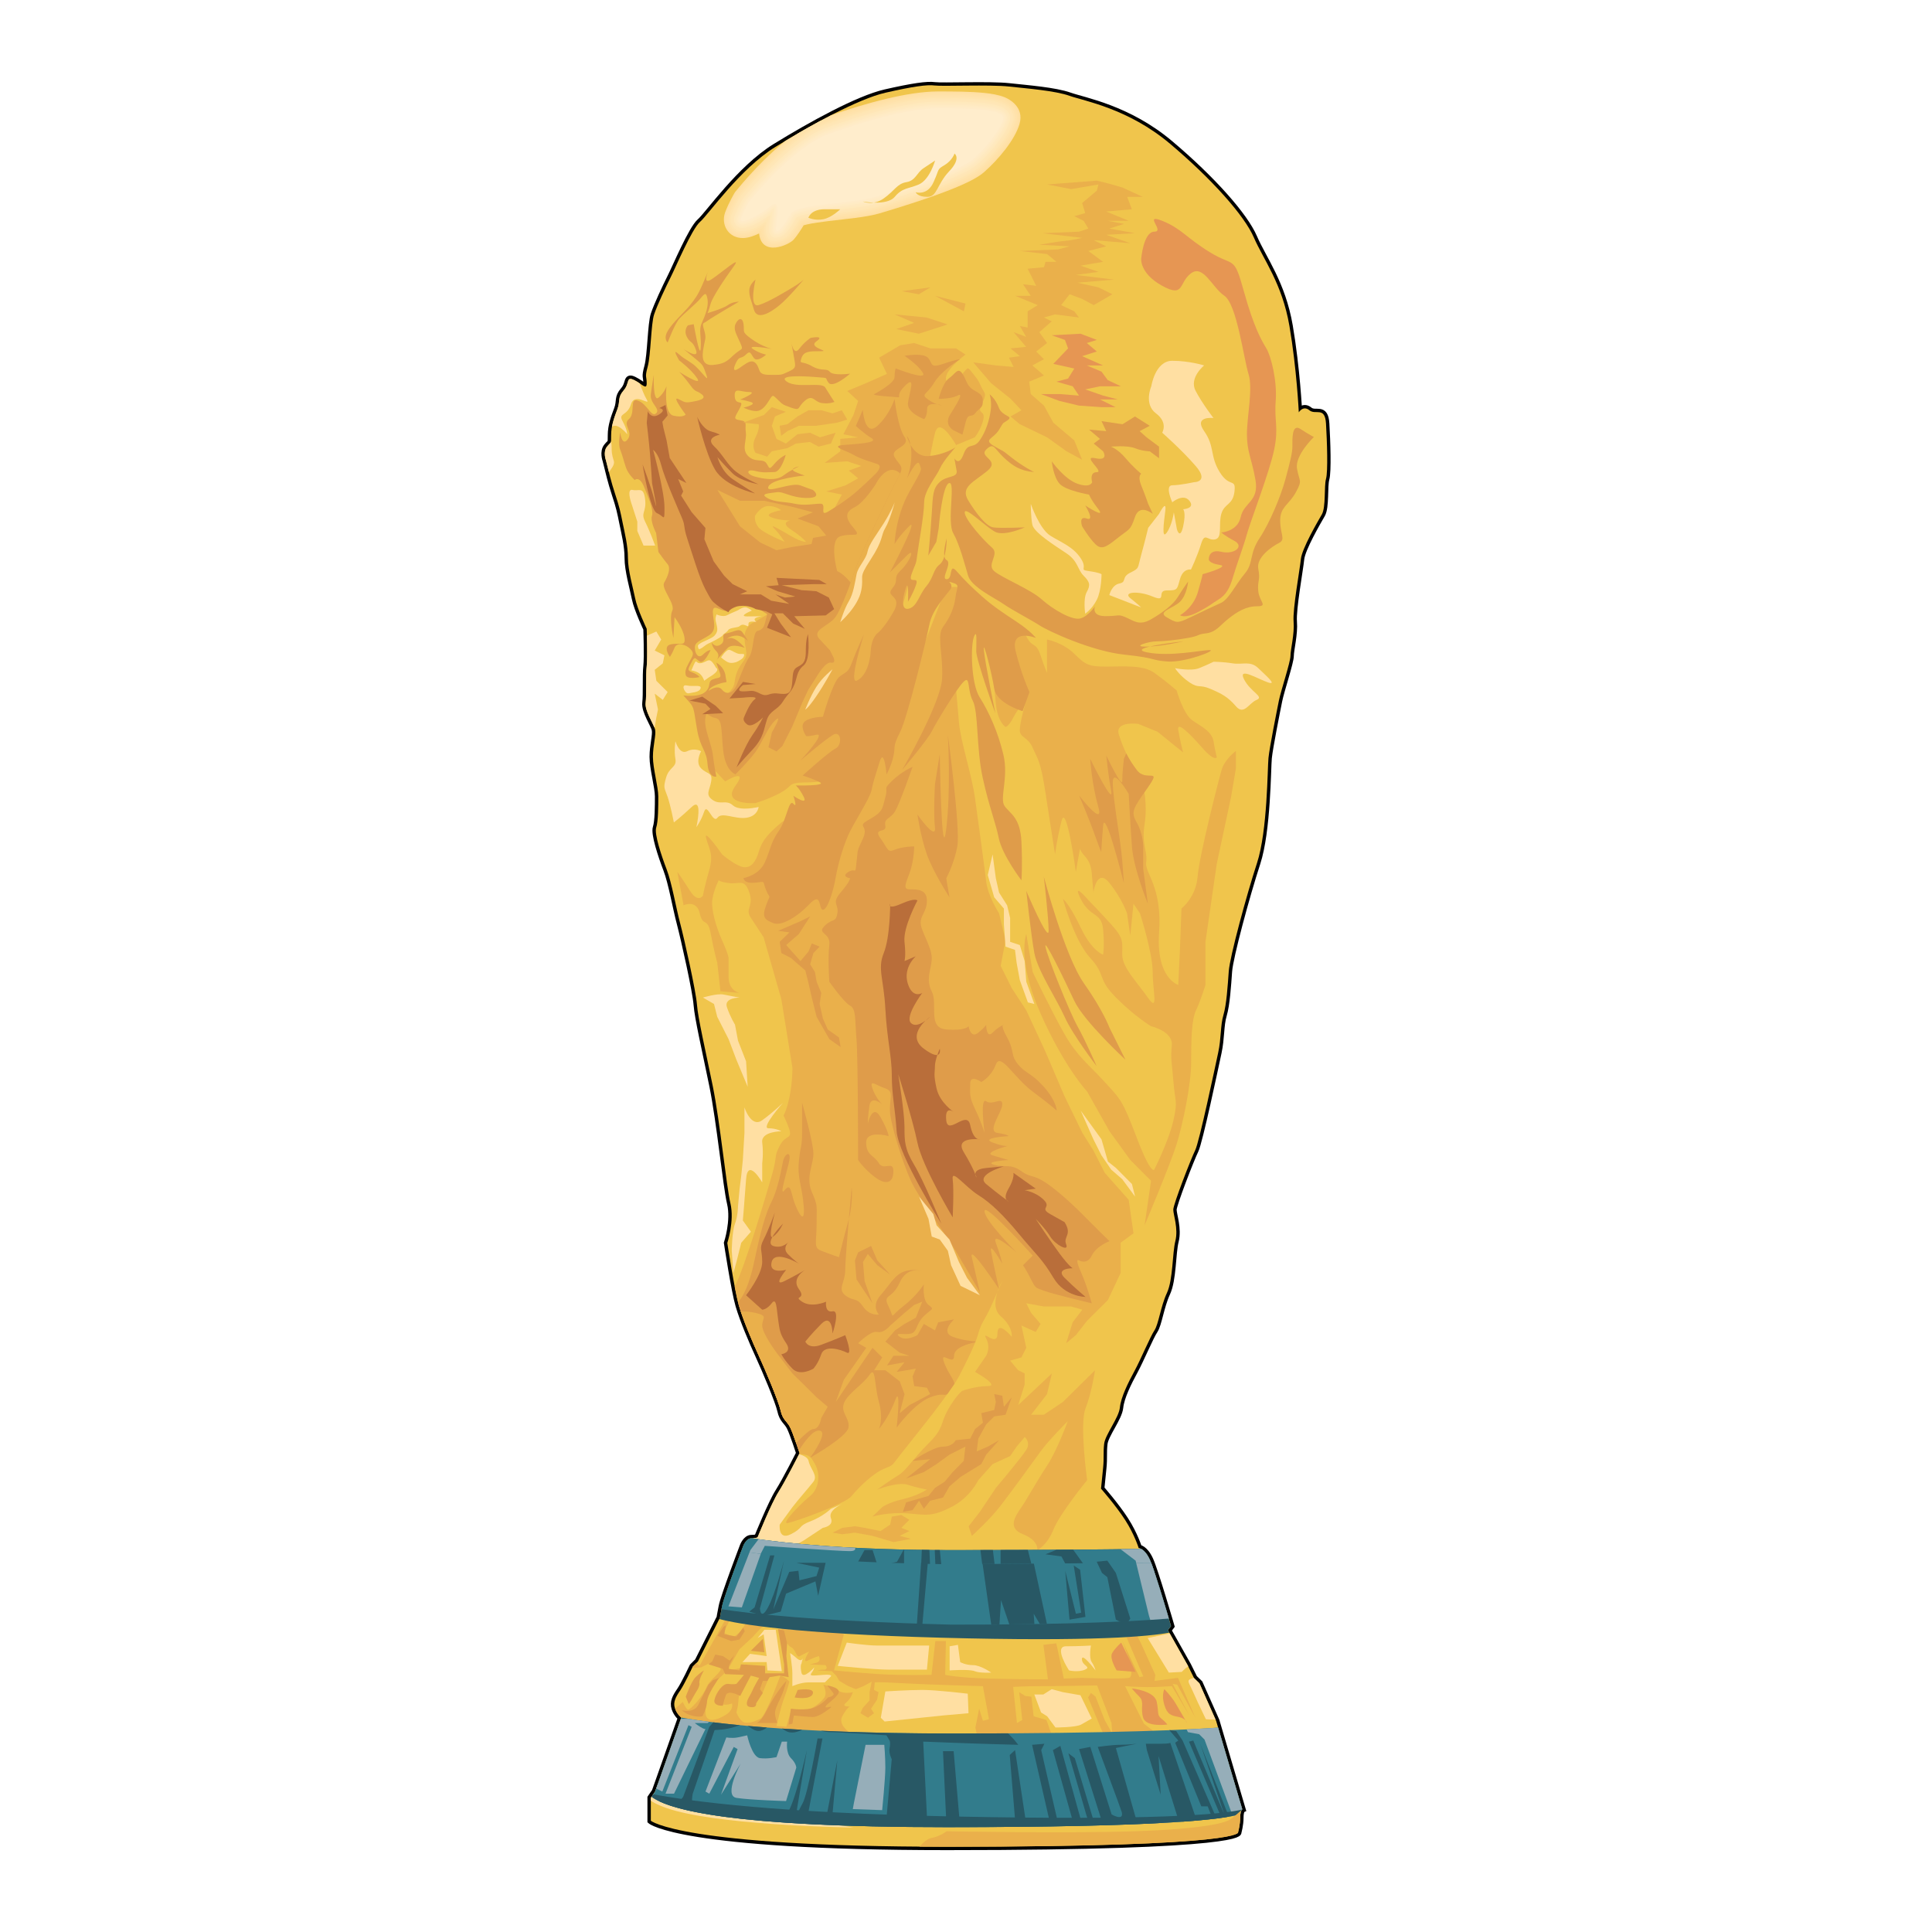 <?xml version="1.0" encoding="utf-8"?>
<!-- Generator: Adobe Illustrator 13.0.0, SVG Export Plug-In . SVG Version: 6.00 Build 14948)  -->
<!DOCTYPE svg PUBLIC "-//W3C//DTD SVG 1.0//EN" "http://www.w3.org/TR/2001/REC-SVG-20010904/DTD/svg10.dtd">
<svg version="1.0" id="Layer_1" xmlns="http://www.w3.org/2000/svg" xmlns:xlink="http://www.w3.org/1999/xlink" x="0px" y="0px"
	 width="192.756px" height="192.756px" viewBox="0 0 192.756 192.756" enable-background="new 0 0 192.756 192.756"
	 xml:space="preserve">
<g>
	<polygon fill-rule="evenodd" clip-rule="evenodd" fill="#FFFFFF" points="0,0 192.756,0 192.756,192.756 0,192.756 0,0 	"/>
	
		<path fill-rule="evenodd" clip-rule="evenodd" fill="#F0C54C" stroke="#000000" stroke-width="0.674" stroke-miterlimit="2.613" d="
		M60.66,46.745l-0.208-0.826c0,0-0.311-0.839,0.105-1.356c0.416-0.518,0.416-0.195,0.416-1.139c0-0.942,0.311-1.77,0.622-2.596
		c0.313-0.826-0.009-1.149,0.624-1.874c0.637-0.723,0.22-1.447,1.053-1.033c0.833,0.412,1.249,1.033,1.249,0.31
		c0-0.724-0.208-0.528,0.103-1.666c0.31-1.139,0.322-4.265,0.636-5.194c0.311-0.93,1.144-2.7,1.662-3.734
		c0.522-1.035,2.093-4.779,2.923-5.505c0.832-0.722,3.976-5.295,7.523-7.479c3.547-2.182,8.249-4.78,10.964-5.401
		c2.714-0.62,4.184-0.826,4.911-0.723c0.73,0.103,5.547-0.104,7.417,0.103c1.873,0.206,4.6,0.413,6.057,0.931
		c1.453,0.516,5.833,1.251,10.017,4.779c4.181,3.527,7.43,7.181,8.364,9.353c0.935,2.172,2.82,4.575,3.548,8.825
		c0.727,4.252,0.935,8.618,0.935,8.618s0.429-0.723,1.053-0.207c0.625,0.518,1.56-0.426,1.662,1.344c0.105,1.77,0.208,4.77,0,5.504
		c-0.205,0.736,0,2.815-0.413,3.541c-0.417,0.723-1.988,3.411-2.094,4.458c-0.103,1.047-0.832,4.999-0.727,6.239
		c0.103,1.242-0.313,2.805-0.313,3.424c0,0.62-0.948,3.436-1.156,4.471c-0.208,1.033-0.935,4.676-1.037,5.709
		c-0.105,1.033-0.093,7.272-1.146,10.492c-1.051,3.215-2.715,9.353-2.817,10.8c-0.105,1.446-0.221,3.31-0.531,4.354
		c-0.313,1.047-0.208,2.299-0.521,3.746c-0.312,1.449-1.883,8.916-2.299,9.754c-0.416,0.842-2.184,5.391-2.184,5.92
		c0,0.527,0.519,1.885,0.208,3.125c-0.313,1.24-0.221,3.85-0.845,5.193s-0.829,3.113-1.246,3.734
		c-0.416,0.621-1.363,2.895-1.987,4.045c-0.624,1.148-1.352,2.607-1.457,3.643c-0.103,1.033-1.466,2.699-1.571,3.629
		c-0.103,0.932,0,1.357-0.103,2.393l-0.209,2.078c0,0,1.467,1.668,2.401,3.113c0.938,1.449,1.354,2.805,1.354,2.805
		s0.605,0.035,1.127,1.186c0.52,1.148,2.106,6.605,2.106,6.605l-0.311,0.414l1.988,3.527l0.621,1.252l0.534,0.518l1.661,3.734
		l2.613,8.836c0,0-0.209,0.104-0.209,0.826c0,0.727-0.207,1.449-0.207,1.449s1.142,1.459-29.036,1.459
		c-26.632,0-29.558-2.596-29.558-2.596v-2.287l0.429-0.621l2.612-7.379c0,0-0.429-0.309-0.637-0.93
		c-0.208-0.621,0.093-1.148,0.521-1.77c0.426-0.621,1.258-2.389,1.258-2.389l0.519-0.518l2.196-4.367c0,0,0-0.104,0.208-1.137
		c0.209-1.033,2.113-6.018,2.113-6.018s0.292-0.766,0.811-0.766c0.522,0,0.625-0.104,0.625-0.104s1.364-3.385,2.093-4.533
		c0.727-1.15,2.091-3.852,2.091-3.852s-0.637-1.977-0.948-2.596c-0.314-0.621-0.73-0.713-0.938-1.656
		c-0.205-0.941-1.568-4.148-2.193-5.504c-0.624-1.355-1.55-3.527-1.976-4.984c-0.429-1.461-1.155-6.229-1.155-6.229
		s0.727-2.195,0.311-3.953c-0.417-1.758-1.028-8.102-1.767-11.732s-1.469-6.744-1.572-8.1c-0.103-1.357-1.261-6.538-1.674-8.101
		c-0.416-1.563-0.833-4.045-1.354-5.401c-0.519-1.355-1.246-3.538-1.038-4.159c0.208-0.621,0.208-2.184,0.208-3.113
		c0-0.932-0.535-2.793-0.535-3.942s0.326-2.172,0.221-2.7c-0.103-0.53-1.05-1.862-0.947-2.7c0.105-0.84,0-2.714,0.105-3.645
		c0.103-0.929,0-3.733,0-3.733s-0.938-1.964-1.146-3.01c-0.208-1.047-0.727-2.817-0.727-4.056c0-1.242-0.323-2.494-0.531-3.527
		c-0.209-1.035-0.314-1.563-0.73-2.805C60.974,48.101,60.66,46.745,60.66,46.745L60.66,46.745z"/>
	<path fill-rule="evenodd" clip-rule="evenodd" fill="#F0C54C" d="M60.66,46.745l-0.208-0.826c0,0-0.311-0.839,0.105-1.356
		c0.416-0.518,0.416-0.195,0.416-1.139c0-0.942,0.311-1.77,0.622-2.596c0.313-0.826-0.009-1.149,0.624-1.874
		c0.637-0.723,0.22-1.447,1.053-1.033c0.832,0.413,1.249,1.033,1.249,0.31c0-0.724-0.208-0.528,0.103-1.666
		c0.311-1.139,0.323-4.265,0.637-5.194c0.311-0.93,1.144-2.7,1.662-3.734c0.522-1.035,2.093-4.779,2.923-5.505
		c0.832-0.722,3.976-5.295,7.523-7.479c3.547-2.182,8.249-4.78,10.964-5.401c2.714-0.62,4.184-0.826,4.911-0.723
		c0.73,0.103,5.547-0.104,7.417,0.103c1.873,0.206,4.6,0.413,6.057,0.931c1.453,0.516,5.833,1.251,10.017,4.779
		c4.181,3.527,7.43,7.182,8.364,9.353s2.82,4.574,3.548,8.825c0.727,4.252,0.935,8.618,0.935,8.618s0.429-0.723,1.053-0.207
		c0.625,0.517,1.56-0.427,1.662,1.343c0.105,1.77,0.208,4.77,0,5.504c-0.205,0.735,0,2.815-0.413,3.54
		c-0.417,0.723-1.988,3.412-2.094,4.458c-0.103,1.047-0.832,4.999-0.727,6.239c0.103,1.242-0.313,2.805-0.313,3.424
		c0,0.621-0.948,3.436-1.156,4.471c-0.208,1.033-0.935,4.676-1.037,5.709c-0.105,1.033-0.093,7.272-1.146,10.492
		c-1.051,3.215-2.715,9.353-2.817,10.8c-0.105,1.448-0.221,3.31-0.531,4.354c-0.313,1.047-0.208,2.299-0.521,3.746
		c-0.312,1.449-1.883,8.916-2.299,9.754c-0.416,0.842-2.184,5.391-2.184,5.92c0,0.527,0.519,1.885,0.208,3.125
		c-0.313,1.24-0.221,3.85-0.845,5.193s-0.829,3.113-1.246,3.734c-0.416,0.621-1.363,2.895-1.987,4.045
		c-0.624,1.148-1.352,2.609-1.457,3.643c-0.103,1.033-1.466,2.701-1.571,3.629c-0.103,0.932,0,1.357-0.103,2.393
		c-0.105,1.033-0.209,2.078-0.209,2.078s1.467,1.668,2.401,3.113c0.938,1.449,1.354,2.805,1.354,2.805s0.605,0.035,1.127,1.186
		c0.52,1.148,2.106,6.605,2.106,6.605l-0.311,0.414l1.988,3.527l0.621,1.252l0.534,0.518l1.661,3.734l2.613,8.836
		c0,0-0.209,0.104-0.209,0.826c0,0.727-0.207,1.449-0.207,1.449s1.142,1.459-29.036,1.459c-26.632,0-29.558-2.596-29.558-2.596
		v-2.287l0.429-0.621l2.612-7.379c0,0-0.429-0.309-0.637-0.93c-0.208-0.621,0.093-1.148,0.521-1.77
		c0.426-0.621,1.258-2.389,1.258-2.389l0.519-0.518l2.196-4.367c0,0,0-0.104,0.208-1.137c0.209-1.033,2.113-6.018,2.113-6.018
		s0.292-0.766,0.811-0.766c0.522,0,0.625-0.102,0.625-0.102s1.364-3.387,2.093-4.535c0.727-1.15,2.091-3.852,2.091-3.852
		s-0.637-1.977-0.947-2.596c-0.314-0.621-0.73-0.713-0.938-1.656c-0.205-0.941-1.568-4.148-2.193-5.504
		c-0.624-1.355-1.55-3.527-1.976-4.984c-0.429-1.461-1.155-6.229-1.155-6.229s0.727-2.195,0.311-3.953
		c-0.417-1.758-1.028-8.102-1.768-11.732c-0.739-3.631-1.469-6.744-1.571-8.1c-0.103-1.357-1.261-6.538-1.674-8.101
		c-0.416-1.563-0.833-4.045-1.354-5.401c-0.519-1.355-1.246-3.538-1.038-4.159c0.208-0.621,0.208-2.184,0.208-3.113
		c0-0.932-0.535-2.793-0.535-3.942s0.326-2.172,0.221-2.7c-0.103-0.53-1.05-1.862-0.947-2.7c0.105-0.84,0-2.714,0.105-3.645
		c0.103-0.929,0-3.733,0-3.733s-0.938-1.964-1.146-3.01c-0.208-1.047-0.727-2.817-0.727-4.056c0-1.242-0.323-2.494-0.531-3.527
		c-0.209-1.035-0.314-1.562-0.73-2.805C60.974,48.101,60.66,46.745,60.66,46.745L60.66,46.745z"/>
	<path fill-rule="evenodd" clip-rule="evenodd" fill="#FFDFA2" d="M64.934,179.658c0.443,0.297,1.208,0.674,2.51,1.018
		c5.656,1.506,17.72,1.656,17.72,1.656l-8.902-1.504l-10.658-2.762l-0.241,0.682l-0.429,0.621V179.658L64.934,179.658z"/>
	<path fill-rule="evenodd" clip-rule="evenodd" fill="#EAB04B" d="M84.71,172.803c0,0-1.121-0.746-0.674-1.572
		c0.448-0.828,0.749-0.979,0.749-0.979s-0.907,0.068-0.376-0.375c0.528-0.443,0.681-1.047,0.681-1.047s-0.901,0.227-1.432-0.15
		c-0.528-0.375-1.51-0.602-1.51-0.602s0.376,0.758,0.15,1.203c-0.227,0.445-1.277,1.348-2.109,1.348s-1.211-0.152-1.211-0.152
		l-0.522,1.799l-0.981-0.074c0,0,0.454-2.018,0.755-2.768c0.3-0.754,0.527-1.656,0.527-1.656c-0.375-0.451-0.907-0.602-0.907-0.602
		s-1.429,3.979-1.957,4.281c-0.531,0.299-1.438,0.6-1.817,0.299c-0.376-0.299-0.603-0.902-0.603-0.902l0.149-0.676l0.152-1.572
		l1.06-1.43l-1.06,0.826l-1.882,0.828l0.074,0.604c0,0-0.379,0.443,0.074,0.592c0.455,0.152,0.986-0.074,0.986-0.074
		s0.226,0.602-0.606,1.129c-0.833,0.525-2.109,0.969-2.034-0.377c0.075-1.348,0.823-2.85,1.127-3.076
		c0.301-0.225,0.755-0.678,0.755-0.678h1.808l1.211,0.152l0.528,0.301l-0.68,1.953l0.975-0.525l0.531-1.277l-1.053-0.82
		l-1.662-0.301l-1.354,0.225l1.202-2.105l1.286-1.197l0.755-0.826l0.373-0.301l1.739,0.152c0,0,0.447,1.721,0.976,1.947
		c0.528,0.225,0.528,1.129,0.907,0.9c0.379-0.225,0.907-0.449,0.907-0.449s-0.755,1.203-0.152,0.902
		c0.606-0.303,1.128-0.453,1.128-0.453s0.31,0.527-0.295,0.678c-0.606,0.148-0.606,0.148-0.606,0.148l1.584,0.078
		c0,0,0.301,0.451-0.152,0.451c-0.453,0-0.68,0.074-0.68,0.074l1.435,0.076l0.453,0.443l0.305,0.527l0.901,0.525l0.755,0.301
		l0.754-0.301l0.826-0.451l-0.22,1.053v0.82l-0.681,0.752l-0.227,0.525l0.758,0.453l0.597-0.453l-0.295-0.451l0.6-0.902l0.149-0.744
		l-0.453-0.225l0.075-0.752c0,0,0.077-0.076,2.64,0.076c2.566,0.148,8.147,0.299,8.147,0.299l0.606,3.301l-0.606,0.152l-0.372-1.205
		l-0.376,1.875l0.227,1.129l7.312-0.604l-0.453-1.271l-1.276-0.375l-0.227-1.949l-0.606-0.074l-0.605-0.377l0.302,2.775
		l-0.528,0.301l-0.38-3.602c0,0,0.979-0.076,2.867-0.076c1.892,0,5.507-0.074,5.507-0.074l1.436,3.752l0.078,1.047l-0.759-1.348
		l-0.906-2.324l-0.454-0.377l-0.294,0.451l1.279,3.07l0.755,1.73l5.581-0.604l-2.04-1.572l-1.886-3.752c0,0,1.816,0.15,3.246,0.076
		c1.428-0.076,1.428-0.076,1.428-0.076l1.74,2.926l-1.662-3.152l0.454,0.076l1.813,3.303l-1.739-3.979l-2.336,0.301l0.074-0.602
		l-1.429-3.145l-0.378-0.754l-1.06,0.15l1.664,3.898l-0.379,0.074l-1.739-3.67c0,0,1.514,3.596,0.681,3.746
		c-0.832,0.15-4.675,0-4.675,0l-1.813,0.076l-0.749-3.521l-1.286,0.15l0.453,3.445c0,0-2.487,0-5.733-0.074
		c-3.242-0.076-4.522-0.377-4.522-0.377l0.074-3.371h-1.056l-0.379,3.371c0,0-3.02,0.074-5.281-0.074
		c-2.261-0.152-4.447-0.371-4.447-0.371l0.984-3.602l-4.379-2.023l-4.827-0.076l-1.056,1.799l-0.751,0.6l-0.981-0.451l0.605-1.277
		l-0.379-0.148l-2.64,4.729l-0.319-0.266l-0.342,0.342c0,0-0.023,0.049-0.063,0.133l0.877-0.059l0.754-0.375
		c0,0,1.354,0.156,1.205,0.602c-0.152,0.445-1.205,1.121-1.432,1.797c-0.228,0.678-1.662,2.4-1.889,2.174
		c-0.226-0.227-0.453-0.752-0.453-0.752l-0.769,0.668c0.211,0.602,0.626,0.9,0.626,0.9l-0.379,1.07l15.533,1.34L84.71,172.803
		L84.71,172.803z"/>
	<path fill-rule="evenodd" clip-rule="evenodd" fill="#FFDFA2" d="M75.734,23.291l-0.14,0.066c-0.314,0.144-0.882,0.384-1.451,0.394
		c-1.494,0.022-2.236-1.364-1.795-2.563c0.366-0.995,0.972-1.997,0.972-1.997s1.205-1.526,2.827-3.138
		c0.636-0.633,1.386-1.333,2.202-1.995c1.45-0.87,3.032-1.77,4.561-2.56c3.504-1.215,7.687-2.373,10.659-2.373
		c1.494,0,3.268,0.003,4.628,0.146c0.684,0.069,1.441,0.188,2.054,0.438c0.453,0.186,1.95,0.98,1.469,2.65
		c-0.447,1.557-2.065,3.512-3.528,4.806c-0.571,0.502-1.454,0.945-2.277,1.307c-0.86,0.38-1.895,0.772-2.954,1.146
		c-2.06,0.724-4.206,1.372-5.271,1.687c-0.587,0.173-1.429,0.315-2.367,0.438c-0.838,0.108-1.768,0.204-2.643,0.312
		c-0.808,0.096-1.569,0.201-2.162,0.337c-0.143,0.031-0.255,0.062-0.338,0.088c-0.271,0.448-0.64,1.021-0.984,1.416
		C78.703,24.457,75.985,25.66,75.734,23.291L75.734,23.291z"/>
	<path fill-rule="evenodd" clip-rule="evenodd" fill="#FFE1A7" d="M75.889,23.025c-0.127,0.065-0.248,0.125-0.366,0.18
		c-0.313,0.144-0.851,0.369-1.382,0.377c-1.36,0.02-2.038-1.235-1.634-2.335c0.364-0.98,0.954-1.96,0.954-1.96
		s1.192-1.51,2.805-3.115c0.94-0.936,2.124-2.011,3.393-2.886c0.707-0.409,1.43-0.816,2.152-1.207
		c0.127-0.053,0.254-0.103,0.382-0.149c3.646-1.308,8.212-2.635,11.377-2.635c1.488,0,3.255,0.003,4.609,0.143
		c0.681,0.071,1.42,0.188,2.007,0.428c0.447,0.182,1.811,0.919,1.373,2.448c-0.435,1.508-2.025,3.438-3.482,4.726
		c-0.546,0.483-1.407,0.917-2.23,1.279c-0.857,0.378-1.888,0.769-2.941,1.14c-2.057,0.726-4.2,1.372-5.262,1.684
		c-0.584,0.173-1.414,0.313-2.342,0.434c-0.838,0.11-1.764,0.206-2.644,0.312c-0.813,0.097-1.581,0.202-2.177,0.34
		c-0.183,0.042-0.317,0.08-0.414,0.112c-0.273,0.451-0.652,1.046-1.003,1.447C78.582,24.341,75.973,25.484,75.889,23.025
		L75.889,23.025z"/>
	<path fill-rule="evenodd" clip-rule="evenodd" fill="#FFE2AB" d="M76.06,22.743c-0.208,0.116-0.417,0.22-0.609,0.307
		c-0.314,0.146-0.823,0.355-1.313,0.363c-1.23,0.017-1.839-1.107-1.47-2.108c0.354-0.967,0.932-1.923,0.932-1.923
		s1.184-1.493,2.787-3.09c1.55-1.541,3.73-3.438,5.861-4.204c3.646-1.307,8.191-2.625,11.321-2.625c1.482,0,3.243,0.003,4.595,0.144
		c0.677,0.07,1.395,0.186,1.956,0.416c0.441,0.179,1.674,0.855,1.273,2.246c-0.419,1.461-1.979,3.364-3.429,4.646
		c-0.944,0.834-3.184,1.708-5.116,2.388c-2.053,0.723-4.197,1.367-5.255,1.68c-0.575,0.17-1.397,0.309-2.314,0.428
		c-0.838,0.11-1.764,0.205-2.64,0.311c-0.82,0.099-1.597,0.205-2.196,0.343c-0.227,0.053-0.385,0.099-0.491,0.139
		c-0.273,0.454-0.661,1.069-1.016,1.477C78.458,24.224,75.967,25.305,76.06,22.743L76.06,22.743z"/>
	<path fill-rule="evenodd" clip-rule="evenodd" fill="#FFE4AF" d="M76.252,22.432c-0.301,0.18-0.603,0.342-0.873,0.467
		c-0.313,0.142-0.792,0.339-1.242,0.346c-1.1,0.016-1.643-0.979-1.312-1.883c0.352-0.95,0.914-1.882,0.914-1.882
		s1.171-1.48,2.768-3.07c1.547-1.54,3.705-3.411,5.799-4.161c3.647-1.31,8.163-2.616,11.262-2.616c1.476,0,3.23,0.003,4.575,0.142
		c0.674,0.068,1.373,0.183,1.913,0.403c0.43,0.176,1.531,0.792,1.175,2.043c-0.407,1.415-1.936,3.29-3.38,4.565
		c-0.913,0.808-3.118,1.671-5.06,2.354c-2.05,0.723-4.189,1.365-5.246,1.678c-0.571,0.169-1.382,0.305-2.289,0.422
		c-0.839,0.11-1.765,0.207-2.64,0.312c-0.827,0.099-1.609,0.207-2.215,0.346c-0.268,0.062-0.451,0.119-0.565,0.167
		c-0.274,0.458-0.67,1.09-1.028,1.501C78.334,24.109,75.964,25.123,76.252,22.432L76.252,22.432z"/>
	<path fill-rule="evenodd" clip-rule="evenodd" fill="#FFE6B4" d="M76.46,22.106c-0.395,0.249-0.801,0.479-1.152,0.638
		c-0.314,0.144-0.761,0.324-1.174,0.331c-0.969,0.015-1.444-0.851-1.149-1.655c0.345-0.935,0.895-1.845,0.895-1.845
		s1.158-1.464,2.746-3.045c1.547-1.54,3.684-3.386,5.74-4.125C86.009,11.098,90.503,9.8,93.568,9.8c1.469,0,3.218,0.001,4.56,0.141
		c0.672,0.069,1.349,0.182,1.864,0.392c0.422,0.173,1.395,0.731,1.074,1.841c-0.391,1.366-1.892,3.216-3.33,4.487
		c-0.882,0.78-3.047,1.633-5.004,2.321c-2.047,0.72-4.181,1.362-5.236,1.674c-0.562,0.167-1.364,0.302-2.261,0.417
		c-0.838,0.108-1.765,0.205-2.64,0.312c-0.833,0.099-1.619,0.208-2.23,0.349c-0.292,0.066-0.497,0.131-0.625,0.187
		c-0.257,0.412-0.686,1.104-1.062,1.534c-0.453,0.522-2.528,1.402-2.255-1.025L76.46,22.106L76.46,22.106z"/>
	<path fill-rule="evenodd" clip-rule="evenodd" fill="#FFE6B7" d="M76.669,21.774c-0.463,0.313-0.982,0.611-1.429,0.817
		c-0.317,0.144-0.736,0.31-1.109,0.315c-0.835,0.013-1.245-0.724-0.984-1.429c0.339-0.92,0.873-1.807,0.873-1.807
		s1.146-1.449,2.727-3.022c1.547-1.54,3.659-3.359,5.674-4.083c3.647-1.309,8.113-2.597,11.147-2.597
		c1.463,0,3.206,0.003,4.541,0.141c0.668,0.07,1.326,0.179,1.817,0.38c0.413,0.168,1.255,0.669,0.979,1.639
		c-0.382,1.319-1.849,3.142-3.28,4.408c-0.851,0.75-2.979,1.594-4.948,2.286c-2.044,0.72-4.174,1.362-5.227,1.674
		c-0.559,0.164-1.351,0.296-2.237,0.411c-0.838,0.108-1.761,0.204-2.637,0.311c-0.841,0.102-1.634,0.211-2.249,0.352
		c-0.298,0.07-0.515,0.136-0.655,0.196l-0.078,0.037c-0.27,0.46-0.683,1.13-1.043,1.542c-0.432,0.495-2.199,1.244-1.96-0.897
		L76.669,21.774L76.669,21.774z"/>
	<path fill-rule="evenodd" clip-rule="evenodd" fill="#FFE9BC" d="M76.874,21.425c-0.519,0.38-1.165,0.765-1.706,1.013
		c-0.317,0.142-0.705,0.293-1.041,0.299c-0.702,0.01-1.047-0.596-0.823-1.201c0.333-0.905,0.854-1.77,0.854-1.77
		s1.134-1.433,2.708-3c1.544-1.538,3.634-3.333,5.613-4.043c3.646-1.31,8.088-2.585,11.088-2.585c1.46,0,3.193,0,4.522,0.139
		c0.668,0.068,1.305,0.176,1.771,0.368c0.407,0.167,1.118,0.605,0.879,1.437c-0.366,1.271-1.801,3.067-3.227,4.328
		c-0.823,0.726-2.914,1.557-4.892,2.255c-2.041,0.717-4.168,1.359-5.221,1.669c-0.55,0.162-1.333,0.292-2.209,0.406
		c-0.838,0.108-1.761,0.203-2.637,0.309c-0.845,0.104-1.646,0.213-2.267,0.355c-0.301,0.071-0.528,0.141-0.684,0.207
		c-0.078,0.034-0.121,0.062-0.139,0.076c-0.268,0.46-0.674,1.125-1.041,1.547c-0.41,0.469-1.87,1.083-1.665-0.768
		c0.04-0.343,0.083-0.684,0.108-0.992L76.874,21.425L76.874,21.425z"/>
	<path fill-rule="evenodd" clip-rule="evenodd" fill="#FFE9C0" d="M77.063,21.065c-0.541,0.437-1.327,0.926-1.967,1.219
		c-0.316,0.145-0.677,0.281-0.972,0.284c-0.572,0.009-0.848-0.466-0.662-0.975c0.33-0.89,0.836-1.731,0.836-1.731
		s1.121-1.418,2.687-2.975c1.543-1.538,3.612-3.31,5.55-4.006c3.647-1.307,8.063-2.575,11.033-2.575
		c1.454,0,3.181,0.001,4.507,0.138c0.662,0.068,1.28,0.176,1.721,0.357c0.398,0.162,0.979,0.542,0.78,1.234
		c-0.352,1.223-1.759,2.993-3.174,4.247c-1.51,1.334-8.039,3.296-10.052,3.889c-0.54,0.161-1.317,0.287-2.183,0.4
		c-0.836,0.11-1.758,0.205-2.631,0.31c-0.854,0.104-1.661,0.216-2.286,0.358c-0.308,0.071-0.543,0.144-0.715,0.216
		c-0.083,0.037-0.139,0.07-0.17,0.093c-0.271,0.463-0.714,1.166-1.071,1.576c-0.385,0.443-1.541,0.923-1.364-0.64
		c0.037-0.343,0.081-0.686,0.108-0.995C77.051,21.326,77.06,21.185,77.063,21.065L77.063,21.065z"/>
	<path fill-rule="evenodd" clip-rule="evenodd" fill="#FFEBC4" d="M77.215,20.74c-0.053,0.032-0.118,0.077-0.184,0.132
		c-0.527,0.442-1.348,0.958-2.006,1.259c-0.314,0.144-0.646,0.266-0.901,0.27c-0.441,0.006-0.653-0.34-0.5-0.75
		c0.32-0.875,0.813-1.693,0.813-1.693s1.112-1.402,2.668-2.951c1.543-1.537,3.587-3.284,5.488-3.965
		c3.646-1.31,8.038-2.567,10.973-2.567c1.448,0,3.168,0,4.488,0.137c0.662,0.068,1.255,0.173,1.678,0.345
		c0.388,0.159,0.839,0.48,0.68,1.032c-0.338,1.177-1.715,2.919-3.128,4.167c-1.472,1.302-7.945,3.252-9.982,3.855
		c-0.538,0.157-1.302,0.282-2.159,0.392c-0.835,0.11-1.758,0.205-2.631,0.312c-0.86,0.103-1.671,0.216-2.302,0.361
		c-0.311,0.071-0.562,0.146-0.745,0.226c-0.195,0.086-0.258,0.153-0.267,0.171c-0.267,0.462-0.69,1.145-1.034,1.54
		c-0.363,0.418-1.211,0.763-1.069-0.51c0.038-0.346,0.081-0.689,0.109-0.998c0.028-0.312,0.037-0.558,0.016-0.728L77.215,20.74
		L77.215,20.74z"/>
	<path fill-rule="evenodd" clip-rule="evenodd" fill="#FFEBC8" d="M77.228,17.125c1.541-1.535,3.563-3.259,5.423-3.926
		c3.65-1.31,8.017-2.554,10.917-2.554c1.442,0,3.156,0,4.471,0.136c0.658,0.068,1.232,0.17,1.63,0.334
		c0.379,0.154,0.699,0.417,0.581,0.828c-0.323,1.129-1.671,2.845-3.075,4.086c-1.435,1.27-7.855,3.209-9.921,3.818
		c-0.527,0.157-1.286,0.281-2.131,0.389c-0.833,0.108-1.754,0.204-2.631,0.31c-1.811,0.219-3.224,0.473-3.438,0.842
		c-0.27,0.463-0.683,1.134-1.016,1.513c-0.342,0.394-0.882,0.605-0.773-0.379c0.04-0.346,0.083-0.692,0.112-1.002
		c0.025-0.311,0.037-0.573,0.012-0.762c-0.024-0.213-0.078-0.231-0.078-0.231c-0.024-0.006-0.133,0-0.388,0.216
		c-0.515,0.433-1.323,0.941-1.969,1.236c-0.313,0.144-0.618,0.25-0.833,0.253c-0.307,0.005-0.453-0.211-0.338-0.522
		c0.316-0.859,0.795-1.656,0.795-1.656S75.678,18.667,77.228,17.125L77.228,17.125z"/>
	<path fill-rule="evenodd" clip-rule="evenodd" fill="#FFEDCC" d="M74.719,20.15c0,0,4.341-5.483,7.991-6.792
		c3.646-1.308,7.989-2.546,10.858-2.546c2.87,0,6.831,0,6.521,1.084c-0.311,1.081-1.628,2.771-3.026,4.008
		c-1.401,1.237-7.762,3.165-9.855,3.782c-2.094,0.618-7.762,0.69-8.302,1.619c-0.538,0.927-1.624,2.627-1.47,1.235
		c0.155-1.39,0.382-2.77-0.624-1.927c-1.003,0.847-3.181,2-2.87,1.155C74.252,20.922,74.719,20.15,74.719,20.15L74.719,20.15z"/>
	<path fill-rule="evenodd" clip-rule="evenodd" fill="#FFDFA2" d="M63.828,38.252c0.209,0.578,0.467,1.229,0.69,1.598
		c0.466,0.772-1.171-0.772-1.557,0.463c-0.382,1.237-1.314,0.856-0.848,1.702c0.466,0.843,0.466,1.308,0.466,1.308
		s-0.979-1.219-1.527-0.735c0.112-0.613,0.327-1.188,0.543-1.761c0.313-0.826-0.009-1.149,0.624-1.874
		c0.637-0.723,0.22-1.447,1.053-1.033C63.484,38.027,63.67,38.146,63.828,38.252L63.828,38.252z M60.957,44.039
		c0.04,0.154,0.067,0.367,0.067,0.676c0,1.465,0.624,1.154-0.155,2.236c-0.039,0.053-0.08,0.098-0.125,0.136
		c-0.053-0.214-0.083-0.342-0.083-0.342l-0.208-0.826c0,0-0.311-0.839,0.105-1.356C60.829,44.226,60.924,44.246,60.957,44.039
		L60.957,44.039z"/>
	<path fill-rule="evenodd" clip-rule="evenodd" fill="#EAB04B" d="M76.184,93.508l1.771,6.179l1.105,6.84
		c0,0,0.022,1.881-0.462,3.641c-0.481,1.76-0.621,0.502,0,2.08c0.624,1.582-0.162,0.801-0.804,2.061
		c-0.644,1.26-0.162,0.799-0.805,3.021c-0.615,2.123-2.665,9.061-3.688,11.041c0.147,0.77,0.294,1.459,0.417,1.877
		c0.426,1.457,1.352,3.629,1.976,4.984c0.625,1.355,1.988,4.562,2.193,5.504c0.208,0.943,0.624,1.035,0.938,1.656
		c0.311,0.619,0.947,2.596,0.947,2.596s-0.01,0.021-0.029,0.059c0.937,0.174,1.012,0.02,1.569,1.025
		c0.624,1.121,0.323,2.539-0.482,3.18c-0.804,0.641-3.016,2.859-2.233,2.701c0.786-0.16,5.733-1.9,6.376-2.701
		c0.643-0.801,2.072-2.219,3.196-2.699c1.128-0.48,0.625-0.141,1.913-1.742c1.286-1.6,1.749-2.219,2.392-3.02
		c0.643-0.801,2.714-3.521,3.199-4.461c0.481-0.939,1.631-3.16,1.932-4.279c0.298-1.119,0.621-1.281,1.265-2.701
		c0.646-1.418,1.127-2.539,1.127-2.539s-1.429,2.4-0.161,3.5s1.105,2.059,1.105,2.059s-1.426-1.738-1.426-0.318
		s-1.612-0.459-1.127,0.48c0.481,0.939,0,1.738,0,1.738l-1.106,1.602c0,0,2.535,1.42,1.267,1.42c-1.267,0-2.556,0.48-2.556,0.48
		s-0.622,0.459-1.426,1.9c-0.804,1.439-0.345,1.76-1.932,3.34c-1.59,1.58-2.211,2.699-3.016,3.182
		c-0.804,0.479-2.093,1.418-2.093,1.418s2.071-0.801,3.038-0.479c0.966,0.318,1.91,0.479,1.91,0.479s-0.966,0.641-2.392,0.961
		c-1.428,0.32-2.071,0.799-2.071,0.799l-0.966,0.941c0,0,1.609-0.48,3.52-0.32s2.413,0.34,4.323-0.621
		c1.91-0.959,2.718-2.699,2.718-2.699l1.426-1.6l1.749-0.801l0.646-0.939l0.805-0.961c0,0,0.643,0.502,0.161,1.279
		c-0.484,0.781-3.037,3.801-3.037,3.801l-1.591,2.381l-1.124,1.441l0.32,0.959c0,0,1.77-1.578,2.876-3.02
		c1.105-1.441,3.178-4.281,3.981-5.402c0.805-1.119,2.715-3.02,2.715-3.02s-1.105,3-2.068,4.441
		c-0.966,1.439-1.913,3.201-2.557,4.139c-0.643,0.941-1.426,2.082,0.162,2.701c1.587,0.619,1.429,1.58,1.429,1.58
		s0.966-0.461,1.608-2.061c0.644-1.6,3.357-4.92,3.357-4.92s-0.782-5.582-0.161-7.16c0.624-1.582,0.947-3.801,0.947-3.801
		l-3.199,3.16l-1.91,1.279h-1.268l1.591-2.061l0.481-2.059l-3.36,3.158l0.646-2.059v-1.1l-0.646-0.32l-0.805-0.959l1.127-0.322
		l0.484-0.959l-0.484-2.221l1.429,0.641l0.481-0.801l-0.944-1.098l-0.481-0.961l1.749,0.318h0.966h1.749l1.128,0.32l-0.967,1.262
		l-0.643,2.08l0.967-0.803l1.123-1.439l2.072-2.061l1.268-2.699v-3.02l1.285-0.939l-0.48-3.342l-2.393-2.701l-1.127-2.219
		l-1.105-1.762l-1.771-3.639l-1.91-4.461l-1.911-4.121l-1.45-2.219l-1.105-2.22l0.484-2.541l-0.646-2.701
		c0,0-1.124-1.739-1.285-3.18c-0.162-1.441-0.783-5.879-1.106-8.261c-0.323-2.378-1.448-5.699-1.609-7.62
		c-0.161-1.921-0.322-3.661-0.322-3.661l-0.463-4.141l0.947-3.96v-1.741h-1.429c0,0-8.628,23.022-11.505,25.243
		c-2.875,2.22-3.659-2.839-4.948-1.739c-1.286,1.099-1.91,1.76-2.233,2.86c-0.32,1.1-0.823,1.739-1.609,1.579
		c-0.783-0.159-2.072-1.259-2.072-1.259s-1.888-2.721-1.586-1.602c0.301,1.122,0.761,1.582,0.301,3.181
		c-0.462,1.601-0.624,2.54-0.624,2.54s-0.482,0.78-1.286-0.479c-0.805-1.26-1.268-1.899-1.268-1.899l0.622,3.338
		c0,0,1.289-0.619,1.612,0.8c0.32,1.421,0.783,0.322,1.106,2.061c0.32,1.739,0.643,2.86,0.643,2.86l0.32,2.859l1.914,0.162
		c0,0-1.105-0.182-1.105-1.6c0-1.422,0-1.901,0-1.901s0-0.3-0.647-1.741c-0.643-1.441-1.124-3.18-0.965-4.14
		c0.162-0.961,0.646-1.899,0.646-1.899s-0.143,0.159,0.966,0.318c1.105,0.161,1.586-0.5,2.069,0.94
		c0.484,1.441-0.482,1.58,0.161,2.54C75.563,92.547,76.184,93.508,76.184,93.508L76.184,93.508z"/>
	<path fill-rule="evenodd" clip-rule="evenodd" fill="#DF9C4A" d="M73.792,129.709c0,0,0.804-0.777,1.448-3.799
		c0.643-3.021,1.105-4.76,1.749-6.041c0.643-1.279,0.966-3.201,1.127-3.98c0.161-0.781,0.804-1.121,0.643-0.158
		c-0.162,0.959-1.106,3.799-0.482,3.018c0.622-0.779,0.622,0.16,0.944,1.121c0.323,0.959,1.127,2.561,0.966,0.48
		s-0.643-2.721-0.485-4.461c0.161-1.74,0.324-1.281,0.324-3.02c0-1.74,0-2.84,0-2.84s1.127,3.98,1.127,5.078
		c0,1.102-0.786,2.361-0.162,3.801c0.621,1.441,0.481,1.281,0.481,3.182s-0.342,2.379,0.463,2.699
		c0.805,0.322,1.771,0.641,1.771,0.641s0.463-1.92,0.944-3.662c0.485-1.738,0.323-3.338,0.323-3.338s-0.643,6.98-0.643,8.26
		c0,1.281-0.804,1.898,0,2.541c0.805,0.641,1.125,0.16,1.771,1.119c0.643,0.961,1.587,0.801,1.587,0.801s-0.804-0.82,0.161-1.92
		c0.966-1.102,1.426-2.061,2.392-2.381c0.966-0.32,1.771,0,1.771,0s-1.469-0.619-2.252,1.121c-0.783,1.738-1.749,1.1-1.105,2.379
		c0.643,1.281-0.022,1.121,1.428,0c1.448-1.119,2.09-2.221,2.09-2.221s-0.18,1.58,0.463,2.061c0.644,0.48,0.342,0.342-0.463,1.121
		c-0.804,0.779-0.643,1.58-1.286,1.74c-0.646,0.158-1.771-0.16-1.127,0.318c0.643,0.482,1.771-0.16,1.771-0.16l0.643-1.119
		l1.106,0.641l0.322-0.799l1.587-0.301c0,0-1.407,1.26-0.139,1.738c0.841,0.32,1.762,0.428,2.285,0.465
		c-0.012,0.031-0.025,0.062-0.038,0.094c-0.742,0.146-2.108,0.525-2.108,1.342c0,1.121-1.587-0.779-0.944,0.801
		c0.43,1.057,0.931,1.549,0.977,2c-0.203,0.305-0.445,0.652-0.704,1.012c-0.389,0.234-0.446-0.168-1.72,0.33
		c-1.59,0.617-3.339,3.02-3.339,3.02s0.481-4.441-0.161-2.699c-0.643,1.74-1.609,2.84-1.609,2.84s0.481-0.961,0-2.701
		s-0.301-3.66-0.944-2.701c-0.643,0.961-2.233,1.9-2.556,2.859c-0.32,0.961,0.625,1.463,0.462,2.402
		c-0.15,0.879-3.357,2.736-3.775,2.975c-0.005-0.006-0.01-0.01-0.015-0.016c0.237-0.326,1.788-2.512,0.915-2.66
		c-0.676-0.113-1.607,1.234-2.084,2.012c-0.181-0.551-0.624-1.865-0.867-2.35c-0.314-0.621-0.73-0.713-0.938-1.656
		c-0.205-0.941-1.568-4.148-2.193-5.504c-0.624-1.355-1.55-3.527-1.976-4.984c-0.012-0.043-0.024-0.086-0.037-0.133L73.792,129.709
		L73.792,129.709z"/>
	<path fill-rule="evenodd" clip-rule="evenodd" fill="#EAB04B" d="M113.736,91.126c0,0,1.267,3.94,1.267,5.86
		s0.622,4.119-0.484,2.541c-1.105-1.58-2.553-3-2.553-4.28s0.181-1.601-1.105-3.021c-1.289-1.419-2.233-2.379-2.233-2.379
		s-1.749-2.06-0.805-0.16c0.944,1.899,2.071,1.279,2.233,3.021c0.161,1.739,0,2.539,0,2.539s-1.106-0.321-2.233-2.7
		c-1.128-2.382-1.771-2.86-1.771-2.86s1.106,4.14,2.715,5.881c1.609,1.739,0.664,2.04,2.575,3.959c1.91,1.92,3.5,2.861,3.5,2.861
		s2.212,0.5,2.071,1.92c-0.14,1.42,0,1.559,0.162,3.641c0.158,2.08,0.46,1.76,0,3.82c-0.463,2.061-1.913,4.92-1.913,4.92
		s-0.302,0.617-1.749-3.182s-1.608-3.82-3.196-5.559c-1.59-1.742-2.736-2.541-4.003-4.762c-1.268-2.221-3.178-6.201-3.178-6.201
		l-0.644-3.8c0,0-0.966,2.541,1.426,7.942c2.396,5.398,4.646,7.779,4.646,7.779l2.233,3.961l2.072,2.861l2.071,2.078l-0.323,2.221
		l-0.319,2.221c0,0,2.553-6.041,3.196-8.102c0.643-2.061,1.447-6.039,1.447-8.1s0.021-4.281,0.484-5.242s0.944-2.539,0.944-2.539
		v-4.301l1.128-7.781l1.425-6.659l0.485-2.861v-1.741c0,0-1.106,0.8-1.43,1.9c-0.319,1.1-2.23,8.581-2.392,10.641
		c-0.161,2.061-1.608,3.182-1.608,3.182l-0.162,4.278l-0.161,3.342c0,0-2.233-0.641-1.91-5.241c0.319-4.6-1.447-5.9-1.289-7
		c0.161-1.1-0.481-1.74-0.158-3.801c0.319-2.059-0.144-3.819-0.144-3.819l-3.357-3.481c0,0-3.356,8.401-3.038,9.52
		c0.324,1.122,1.106,0.961,1.268,2.701c0.162,1.741,0.162,1.9,0.162,1.9s0.341-2.519,1.608-0.94
		c1.268,1.582,1.749,3.021,1.749,3.021l0.323,2.221l0.319-3.182L113.736,91.126L113.736,91.126z"/>
	<path fill-rule="evenodd" clip-rule="evenodd" fill="#FFDFA2" d="M65.284,72.574l0.038-0.048l0.162-0.939l0.162-0.801l-0.323-1.581
		l0.804,0.622l0.485-0.782l-1.127-1.119l-0.162-1.101l0.804-0.641l0.162-0.8l-0.966-0.479l0.646-1.099l-0.484-0.8l-0.942,0.413
		c0.023,0.89,0.05,2.417-0.021,3.056c-0.105,0.931,0,2.805-0.105,3.645C64.326,70.847,65.032,71.951,65.284,72.574L65.284,72.574z"
		/>
	<path fill-rule="evenodd" clip-rule="evenodd" fill="#FFDFA2" d="M79.726,145.08c0.472,0.143,0.88,0.355,0.944,0.67
		c0.161,0.803,0.966,1.461,0.484,2.082c-0.484,0.619-1.63,1.922-2.094,2.539c-0.462,0.621-1.267,1.74-1.267,1.74
		s-0.181,1.602,1.105,0.961c1.289-0.641,0.664-0.799,1.932-1.279c1.267-0.48,2.072-1.262,2.072-1.262l1.127-0.479
		c0,0-1.45,0.619-1.127,1.418c0.323,0.803-0.805,0.961-0.805,0.961l-1.91,1.26l-1.128,0.641l-3.82-0.641l-0.107-0.219
		c0.375-0.02,0.455-0.098,0.455-0.098s1.364-3.387,2.093-4.535C78.329,147.816,79.48,145.564,79.726,145.08L79.726,145.08z"/>
	<path fill-rule="evenodd" clip-rule="evenodd" fill="#EAB04B" d="M79.431,143.971c0.674-0.705,1.415-1.398,1.723-1.398
		c0.622,0,0.783-1.1,0.783-1.1l0.643-1.121l-1.106-0.939l-1.125-1.121l-1.289-1.26l-1.587-2.08c0,0-1.429-1.922-1.429-2.701
		s0.643-0.939-0.643-1.258c-0.508-0.127-1.037-0.154-1.492-0.141c0.472,1.406,1.241,3.201,1.784,4.381
		c0.625,1.355,1.988,4.562,2.193,5.504c0.208,0.943,0.624,1.035,0.938,1.656C78.984,142.711,79.23,143.387,79.431,143.971
		L79.431,143.971z"/>
	<path fill-rule="evenodd" clip-rule="evenodd" fill="#285865" d="M75.055,153.477c3.02,0.455,9.447,1.176,19.833,1.176
		c10.092,0,16.084-0.07,18.965-0.119c0.225,0.123,0.565,0.412,0.876,1.098c0.52,1.148,2.106,6.605,2.106,6.605l-0.311,0.414
		l0.135,0.238c-1.987,0.373-7.555,0.916-22.737,0.506c-14.722-0.4-20.206-1.346-22.157-1.865l0.067-0.133c0,0,0-0.104,0.208-1.137
		c0.209-1.033,2.113-6.018,2.113-6.018s0.292-0.766,0.811-0.766C74.996,153.477,75.026,153.477,75.055,153.477L75.055,153.477z"/>
	<path fill-rule="evenodd" clip-rule="evenodd" fill="#327C8C" d="M73.812,155.143l21.604,3.75l19.774-2.006
		c-0.187-0.555-0.349-1.008-0.462-1.256c-0.311-0.686-0.651-0.975-0.876-1.098c-2.881,0.049-8.873,0.119-18.965,0.119
		c-10.386,0-16.813-0.721-19.833-1.176c-0.029,0-0.06,0-0.092,0c-0.519,0-0.811,0.766-0.811,0.766S74.016,154.6,73.812,155.143
		L73.812,155.143z"/>
	<path fill-rule="evenodd" clip-rule="evenodd" fill="#96AEB9" d="M74.619,155.281l0.245-0.629l0.818-1.086
		c2.011,0.281,5.185,0.633,9.629,0.857c0.063,0.172-0.018,0.334-0.542,0.334c-1.125,0-8.464-0.527-8.464-0.527l-0.382,0.738
		l-0.18,0.508L74.619,155.281L74.619,155.281z"/>
	<path fill-rule="evenodd" clip-rule="evenodd" fill="#285865" d="M99.83,154.646v1.969H99.3l-0.24-1.967
		c-0.405,0-0.819,0.002-1.241,0.002l0.207,1.646l-4.05,0.422l-0.212-2.068c-0.169-0.002-0.337-0.002-0.504-0.004l0.079,1.863h-0.531
		l-0.083-1.867c-0.254-0.004-0.505-0.006-0.754-0.01l-0.074,1.664l-1.699-0.105v-1.59c-0.01,0-0.02,0-0.029-0.002l-0.67,1.215
		l-1.91,0.482l-0.531-1.645h-0.804l-0.848,1.539l-1.23-0.271l1.118,1.215l0.049,0.01l16.46,0.42l6.386-0.633l-0.105-0.908
		l-1.017-1.412c-0.529,0.004-1.085,0.008-1.667,0.012l-1.094,0.451l1.591,0.211l0.487,0.906l-3.413,0.105l-0.425-1.66
		C101.688,154.641,100.782,154.645,99.83,154.646L99.83,154.646z"/>
	<path fill-rule="evenodd" clip-rule="evenodd" fill="#96AEB9" d="M111.796,154.562l1.506,1.145l0.324,1.338l1.565-0.158
		c-0.187-0.555-0.349-1.008-0.462-1.256c-0.311-0.686-0.651-0.975-0.876-1.098C113.289,154.543,112.605,154.553,111.796,154.562
		L111.796,154.562z"/>
	<path fill-rule="evenodd" clip-rule="evenodd" fill="#327C8C" d="M73.956,154.76c2.791,0.451,8.863,1.119,20.933,1.312
		c12.21-0.102,17.816-0.141,19.96-0.152c0.457,1.182,1.351,4.16,1.766,5.562c-2.828,0.234-9.453,0.629-21.726,0.609
		c-13.797-0.369-20.219-1.111-22.905-1.545c0.017-0.086,0.036-0.182,0.057-0.287C72.208,159.432,73.464,156.062,73.956,154.76
		L73.956,154.76z"/>
	<path fill-rule="evenodd" clip-rule="evenodd" fill="#285865" d="M98.034,156.045l0.859,6.039c0.276-0.002,0.55-0.004,0.82-0.006
		l0.16-2.432l0.827,2.422c0.871-0.01,1.704-0.02,2.501-0.033l-0.069-1.037l0.611,1.027c0.238-0.004,0.473-0.008,0.705-0.012
		l-1.3-6.01C101.618,156.018,99.918,156.031,98.034,156.045L98.034,156.045z"/>
	<path fill-rule="evenodd" clip-rule="evenodd" fill="#96AEB9" d="M72.678,160.266l2.096-5.381c0.339,0.047,0.714,0.098,1.127,0.148
		l-1.888,5.338L72.678,160.266L72.678,160.266z"/>
	<path fill-rule="evenodd" clip-rule="evenodd" fill="#96AEB9" d="M113.354,155.928l1.282,5.285l0.129,0.404
		c0.739-0.049,1.353-0.094,1.849-0.135c-0.415-1.402-1.309-4.381-1.766-5.562C114.467,155.922,113.974,155.924,113.354,155.928
		L113.354,155.928z"/>
	<path fill-rule="evenodd" clip-rule="evenodd" fill="#327C8C" d="M67.963,171.361c2.501,0.459,10.364,1.592,27.162,1.592
		c16.6,0,24.008-0.414,26.407-0.59l2.411,8.154c0,0-0.136,0.066-0.188,0.471c-1.778,0.561-8.134,1.307-29.348,1.307
		c-21.427,0-27.696-1.74-29.402-3.031l0.357-0.516l2.612-7.379C67.975,171.369,67.971,171.367,67.963,171.361L67.963,171.361z"/>
	<path fill-rule="evenodd" clip-rule="evenodd" fill="#96AEB9" d="M118.393,172.545l0.127,0.271l1.121,0.209l0.531,0.527
		l2.819,7.625c0.318-0.064,0.568-0.129,0.764-0.189c0.053-0.404,0.188-0.471,0.188-0.471l-2.411-8.154
		C120.882,172.412,119.862,172.477,118.393,172.545L118.393,172.545z"/>
	<path fill-rule="evenodd" clip-rule="evenodd" fill="#285865" d="M65.792,179.723c0.222-0.012,0.462,0.008,0.714,0.076
		c1.167,0.316,1.652-0.527,1.652-0.527l2.609-6.984l0.397-0.451c0.773,0.096,1.666,0.193,2.688,0.291
		c-0.145,0.033-0.317,0.088-0.538,0.16c-0.954,0.318-2.016,0.318-2.016,0.318l-2.184,6.35c0,0-0.381,1.645,0.637,1.645
		c1.016,0,2.246,0.422,3.945,0.738c1.696,0.318,3.926-0.482,4.625-0.316c0.699,0.168,2.183-6.412,2.183-6.412l-1.167,6.939
		c0,0,0.214-0.693,0.745-1.645c0.528-0.949,1.485-6.455,1.485-6.455h0.488l-1.444,7.572c0,0,0.152,0.273,0.745,0.273
		c0.59,0,1.122-0.168,1.122-0.168l1.062-5.508l-0.531,5.93c0,0,1.699,0.107,2.929,0.107c1.227,0,2.5-0.213,2.5-0.213l0.531-5.928
		c0,0-0.317-0.59-0.211-1.117c0.105-0.527,0-0.74,0-0.74l-0.32-0.525c0,0-4.793-0.316-5.535-0.316c-0.343,0-0.722-0.068-1.031-0.141
		c3.616,0.166,7.997,0.277,13.253,0.277c1.94,0,3.753-0.006,5.448-0.018l0.593,0.617l0.426,0.529c0,0-4.05-0.105-6.663-0.211
		c-2.609-0.105-2.82-0.105-2.82-0.105l0.382,7.678c0,0,0.211,0.105,0.743,0.105s1.168,0,1.168,0l-0.32-6.834h1.062l0.594,6.941
		c0,0,1.863,0.104,3.351,0.104c1.485,0,2.184-0.211,2.184-0.211l-0.531-6.455l0.531-0.484l1.062,7.047c0,0,0.273,0.209,1.229,0.209
		c0.954,0,1.168-0.105,1.168-0.105l-1.761-7.678l1.229-0.105l-0.319,0.633l1.699,7.361c0,0,0.379,0,1.016,0s0.426-0.314,0.426-0.314
		l-1.973-7.047l0.742-0.422l2.187,7.889l0.637-0.211l-2.019-6.939l0.637,0.484l1.972,6.561l0.743-0.211l-2.29-7.254l1.125-0.215
		l2.121,6.73c0,0,1.23,0.738,1.019-0.211c-0.053-0.23-2.397-6.52-2.397-6.52s1.441-0.209,2.184-0.209s1.699-0.105,1.699-0.105
		l-2.078,0.422l1.973,6.939c0,0,1.235,0.332,2.827,0.527c-4.469,0.25-11.302,0.43-21.722,0.43
		C75.441,182.295,68.353,180.932,65.792,179.723L65.792,179.723z M80.03,172.582c-0.501,0.246-1.106,0.404-1.604,0.129
		c-0.16-0.09-0.295-0.174-0.412-0.25C78.654,172.502,79.326,172.543,80.03,172.582L80.03,172.582z M76.517,172.354
		c-0.419,0.301-0.85,0.531-1.441,0.145c-0.207-0.135-0.361-0.234-0.497-0.303C75.183,172.248,75.829,172.303,76.517,172.354
		L76.517,172.354z M123.461,181.07c0.102-0.031,0.2-0.061,0.295-0.09c0,0.002-0.001,0.004-0.001,0.008
		C123.668,181.016,123.57,181.043,123.461,181.07L123.461,181.07z"/>
	<path fill-rule="evenodd" clip-rule="evenodd" fill="#285865" d="M65.178,179.016c3.772,0.713,12.424,1.863,30.028,2.217
		c19.972,0.4,26.558-0.195,28.704-0.688c-0.043,0.047-0.118,0.166-0.154,0.443c-1.778,0.561-8.134,1.307-29.348,1.307
		c-21.427,0-27.696-1.74-29.402-3.031L65.178,179.016L65.178,179.016z"/>
	<path fill-rule="evenodd" clip-rule="evenodd" fill="#285865" d="M117.562,181.549l-1.972-6.348l0.214,3.859l-1.382-4.451
		l-0.105-0.633c0,0,0.258,0,1.379,0c1.124,0,1.062-0.105,1.062-0.105l2.503,7.361l1.547-0.211l-0.317-0.801h-0.637l-2.608-6.35
		l0.316-0.213l-0.896-1.037c0.022-0.002,0.046-0.002,0.068-0.004l0.617,0.094l0.637,0.947l3.352,7.68l0.426-0.211l-3.141-7.361
		l0.426-0.107l3.137,7.469l-2.438-7.15l2.854,7.273c-0.961,0.17-2.415,0.342-4.596,0.498L117.562,181.549L117.562,181.549z"/>
	<path fill-rule="evenodd" clip-rule="evenodd" fill="#96AEB9" d="M65.468,178.451l0.612,0.291l2.609-6.621l0.32,0.166l-2.609,6.668
		h0.848l3.14-6.457c0,0-0.105,0.062-0.531-0.211c-0.426-0.271-0.531-0.377-0.531-0.377H70.6l0.141-0.127
		c-0.831-0.107-1.507-0.209-2.044-0.297h-0.763L65.468,178.451L65.468,178.451z"/>
	<path fill-rule="evenodd" clip-rule="evenodd" fill="#FFDFA2" d="M114.504,163.43l2.114,3.445l1.28-0.068
		c0,0,0.326-0.354,0.652-0.553l-0.037-0.076l-1.812-3.215L114.504,163.43L114.504,163.43z M119.114,167.389
		c-0.318,0.133-0.701,0.135-0.461,0.613c0.304,0.604,0.832,1.799,0.832,1.799l0.826,1.729c0,0,0.492,0.037,0.966,0.033l-1.608-3.615
		l-0.534-0.518L119.114,167.389L119.114,167.389z"/>
	<path fill-rule="evenodd" clip-rule="evenodd" fill="#EAB04B" d="M91.733,184.242c0.346-0.389,0.79-0.791,1.199-0.865
		c0.833-0.148,1.512-0.67,1.512-0.67s11.844,0.227,18.705,0c6.857-0.225,8.97-0.826,9.498-1.129c0.259-0.146,0.768-0.576,1.223-0.98
		c-0.061,0.1-0.136,0.311-0.136,0.746c0,0.727-0.207,1.449-0.207,1.449s1.142,1.459-29.036,1.459
		C93.541,184.252,92.624,184.248,91.733,184.242L91.733,184.242z"/>
	<path fill-rule="evenodd" clip-rule="evenodd" fill="#DF9C4A" d="M82.741,97.947c0,0-0.162-2.4,0-3.661
		c0.161-1.26-1.286-1.1-0.481-1.9c0.804-0.8,1.124-0.299,1.286-1.26c0.161-0.96-0.622-0.98,0.323-2.08s0.944-1.419,0.944-1.419
		s-0.966-0.161-0.162-0.639c0.805-0.482,0.644,0.458,0.805-0.961c0.161-1.421,0-0.96,0.646-2.381c0.643-1.419-0.786-1.1,0.643-1.899
		c1.426-0.8,1.268-1.1,1.587-2.219c0.323-1.12-0.301-0.662,0.646-1.602c0.944-0.939,2.068-1.419,2.068-1.419s-1.264,3.64-1.748,4.44
		c-0.482,0.8-1.128,0.661-0.966,1.441s-1.286,0.139-0.482,1.259c0.805,1.122,0.665,1.441,1.448,1.122
		c0.785-0.322,1.91-0.322,1.91-0.322s0,1.1-0.32,2.221c-0.323,1.122-0.966,2.061-0.162,2.061s1.749,0,1.749,1.121
		c0,1.119-0.622,1.418-0.622,2.219c0,0.8,1.106,2.402,1.106,3.501c0,1.1-0.646,2.079,0,3.338c0.643,1.262-0.463,3.641,1.447,3.801
		c1.911,0.16,2.233-0.318,2.233-0.318s0.181,1.279,0.966,0.639c0.783-0.639,0.783-0.799,0.783-0.799s0,1.439,0.643,0.799
		c0.643-0.639,1.128-0.799,1.128-0.799s-0.463-0.141,0.322,1.279c0.783,1.42,0.299,1.74,1.104,2.699
		c0.807,0.961,1.267,0.781,2.556,2.221c1.286,1.441,1.286,2.381,1.286,2.381s-0.46-0.461-2.392-1.9s-3.199-3.959-3.681-2.701
		c-0.484,1.262-1.451,1.742-1.451,1.742s-1.105-0.801-1.105,0.16c0,0.959-0.14,1.258,0.485,2.539
		c0.621,1.279,0.944,2.379,0.944,2.379s-0.481-3.617,0.162-3.158c0.643,0.459,1.608-0.502,1.608,0.299s-1.587,2.701-0.481,2.859
		c1.105,0.162,1.105,0.32,1.105,0.32s-2.876,0.16-1.59,0.641c1.289,0.48,1.59,0.32,1.59,0.32s-2.556,0.662-1.59,0.961
		s1.59,0.461,1.59,0.461s-2.556,0.158-1.429,0.479c1.128,0.32,1.588-0.16,2.715,0.641c1.128,0.799,1.128,0.139,3.038,1.58
		c1.91,1.439,3.981,3.682,4.786,4.459c0.805,0.781,0.966,0.939,0.966,0.939s-1.308,0.482-1.771,1.441
		c-0.463,0.961-1.268,0.48-1.268,0.48s-0.481-0.34,0.162,1.1c0.643,1.441,1.105,3.182,1.105,3.182s-3.981-0.941-4.786-1.262
		s-0.783-0.16-1.268-1.121c-0.481-0.959-0.804-1.418-0.804-1.418l0.966-0.961c0,0-4.809-5.379-4.809-4.441
		c0,0.939,3.199,4.121,3.199,4.121s-2.556-2.24-2.071-0.959c0.481,1.279,0.643,2.08,0.643,2.08s-1.286-2.242-1.127-1.281
		c0.161,0.961,0.804,3.82,0.804,3.82s-3.034-4.6-2.714-3.18c0.323,1.42,0.804,3.502,0.804,3.502s-1.469-2.561-2.413-4.143
		c-0.945-1.578-3.66-5.221-4.464-6.98c-0.805-1.76-1.91-5.262-2.072-6.68c-0.161-1.42,0.482-2.221-0.484-2.541s-1.609-0.961-1.286,0
		c0.32,0.961,0.966,1.58,0.966,1.58s-1.106-0.959-1.268,0.16c-0.162,1.121-0.162,1.76-0.162,1.76s0.463-2.059,1.267-0.639
		c0.805,1.42,0.805,1.898,0.805,1.898s-2.233-0.639-2.233,0.641c0,1.281,0.786,1.26,1.267,2.061s1.447-0.318,1.447,0.801
		s-0.665,1.439-1.771,0.641c-1.105-0.801-1.749-1.76-1.749-1.76s0-10.164-0.161-12.062c-0.161-1.9-0.019-3.02-0.643-3.34
		C84.188,100.008,82.741,97.947,82.741,97.947L82.741,97.947z"/>
	<path fill-rule="evenodd" clip-rule="evenodd" fill="#EAB04B" d="M104.465,63.805c0,0,1.587,0.3,2.714,1.419
		c1.125,1.12,1.448,1.281,3.197,1.281c1.752,0,3.661-0.181,4.786,0.619c1.127,0.802,2.233,1.761,2.233,1.761
		s0.664,2.402,1.608,3.019c0.944,0.622,1.91,1.1,2.072,2.061c0.161,0.96,0.323,1.582,0.323,1.582s-0.184,0.5-1.451-0.94
		c-1.265-1.441-2.553-2.72-2.392-1.761c0.161,0.961,0.481,2.219,0.481,2.219l-2.553-2.061l-1.911-0.778c0,0-2.413-0.34-1.932,1.1
		c0.485,1.439,0.826,2.241,1.771,3.5c0.944,1.261,2.534-0.32,1.105,1.741c-1.429,2.06-1.748,2.402-1.105,3.501
		c0.643,1.099,0.643,2.378,0.643,2.378v2.221l0.463,3.5c0,0-1.429-3.5-1.587-5.721c-0.161-2.219-0.322-5.239-0.322-5.239
		s-1.588-2.721-1.588-1.121c0,1.6,0.783,5.699,0.944,7.78c0.162,2.081,0.162,2.24,0.162,2.24s-1.911-7.62-2.072-5.719
		c-0.162,1.9-0.323,5.08-0.323,5.08s-1.429-5.582-1.748-3.98c-0.324,1.6-0.643,3.501-0.643,3.501s-0.948-6.981-1.43-5.082
		c-0.484,1.9-0.643,3.341-0.643,3.341s-0.485-3.021-0.966-6.201c-0.485-3.182-0.786-3.321-1.268-4.44
		c-0.484-1.12-1.289-0.981-1.289-1.761c0-0.78,0.646-3.019,0.646-3.019s-0.807,0.819-1.288,1.76
		c-0.482,0.939-0.783,0.939-0.783,0.939s-0.805-0.48-0.966-2.382c-0.162-1.9-0.805-8.42-0.805-8.42s3.196,0.5,3.842,1.76
		c0.644,1.261,0.944,0.46,1.426,1.9c0.485,1.441,0.646,1.74,0.646,1.74V63.805L104.465,63.805z"/>
	<path fill-rule="evenodd" clip-rule="evenodd" fill="#DF9C4A" d="M109.87,85.016c-0.169-0.421-0.326-0.832-0.46-1.21
		c-0.783-2.221-1.75-4.441-1.75-4.441s2.557,3.319,1.911,1.1c-0.644-2.219-0.805-4.76-0.805-4.76s2.413,4.92,2.094,3.18
		c-0.323-1.739-0.484-3.5-0.484-3.5s1.59,3.32,1.59,2.539c0-0.778,0.162-2.219,0.162-2.219l0.241-0.534
		c0.262,0.527,0.58,1.035,1.044,1.653c0.944,1.261,2.534-0.32,1.105,1.741c-1.429,2.06-1.748,2.402-1.105,3.501
		c0.643,1.099,0.643,2.378,0.643,2.378v2.221l0.463,3.5c0,0-1.429-3.5-1.587-5.721c-0.161-2.219-0.322-5.239-0.322-5.239
		s-1.588-2.721-1.588-1.121c0,1.6,0.783,5.699,0.944,7.78c0.162,2.081,0.162,2.24,0.162,2.24s-1.911-7.62-2.072-5.719
		C109.99,83.152,109.925,84.126,109.87,85.016L109.87,85.016z"/>
	<path fill-rule="evenodd" clip-rule="evenodd" fill="#EAB04B" d="M82.437,49.034l1.938-0.618l1.242-0.692l-0.931-0.772l1.242-0.463
		l-1.397-0.463l-2.249,0.155l1.553-1.156v-1.237l1.782-0.155l-1.472-0.309l1.007-1.928l0.465-1.392l-1.086-0.999l1.864-0.774
		l2.093-0.926l-0.776-1.619l2.093-1.235l1.398-0.229l1.627,0.538h2.56l0.935,0.617c0,0-1.783,1.31-1.938,2.236
		c-0.155,0.927,1.004,0.38,1.627-0.308c0.622-0.692,0.466-0.774,1.087,0c0.621,0.772,0.538,0.772,0.851,1.389
		c0.311,0.62,0.537,0.538,0,1.619c-0.54,1.083,0.382,0.547,0.155,1.547c-0.229,0.998-0.851,1.771-0.851,1.771l-1.867,0.774
		c0,0-1.625-2.938-2.094-1.237c-0.466,1.7-1.78,9.646-2.093,11.572c-0.311,1.928-0.538,4.392-1.625,6.865
		c-1.09,2.473-4.031,11.728-5.432,14.584c-1.398,2.854-4.507,1.308-5.358,2.236c-0.848,0.927-3.408,1.699-3.408,1.699
		s-3.423,0.229-2.022-1.699c1.398-1.928-1.006-0.465-1.006-0.465l-1.242-1.308l-1.783-6.175c0,0,3.73-0.617,3.961-2.39
		c0.226-1.772,1.003-1.927,1.158-2.7s-0.848-2.475,0.779-3.317c1.625-0.847,4.964-3.166,4.964-3.166l1.938-6.09l1.864-3.473
		L82.437,49.034L82.437,49.034z"/>
	<path fill-rule="evenodd" clip-rule="evenodd" fill="#DF9C4A" d="M65.232,37.398c0,0-0.115,2.745,0.459,2.287
		c0.575-0.458,0.805-1.144,0.805-1.144s-0.301,2.701,0.69,2.93c0.99,0.229,1.22-0.114,1.22-0.114S67,39.5,67.646,39.799
		c0.646,0.298,0.646,0.413,1.336,0.298c0.689-0.115,1.609-0.298,1.034-0.757c-0.575-0.458-0.575-0.114-1.149-0.914
		c-0.574-0.8-1.105-1.329-1.105-1.329s2.37,1.514,1.795,0.643c-0.574-0.871-1.795-1.785-1.795-1.785S67,34.699,67.646,35.27
		c0.646,0.572,0.646,0.458,1.451,1.029c0.805,0.571,1.724,2.084,1.379,1.1c-0.344-0.985-0.344-0.985-1.034-1.557
		c-0.689-0.572-1.264-1.029-1.264-1.029s1.609,1.1,1.264,0.115c-0.345-0.986-0.575-0.643-0.92-1.329
		c-0.344-0.686,0.116-1.143,0.116-1.143l0.574-0.114c0,0,0.596,3.444,0.69,2.471c0.115-1.214-0.23-1.829,0.115-2.585
		s0.69-1.671,0.575-2.357c-0.115-0.686-0.23-0.686-0.689-0.114c-0.46,0.571-1.68,1.528-2.14,2.057
		c-0.459,0.528-1.149,2.356-1.149,2.356s-0.459-0.342,0-1.143s1.565-1.786,2.14-2.471c0.574-0.686,0.919-1.214,1.264-2.014
		c0.345-0.801,0.69-1.602,0.69-1.602s-0.734,1.602,0.3,0.915c1.034-0.686,3.104-2.516,2.184-1.258
		c-0.919,1.258-2.112,3.044-2.299,3.73c-0.186,0.686-0.301,0.914-0.301,0.914s1.565-0.457,2.025-0.8
		c0.459-0.343,1.106-0.343,1.106-0.343s-2.671,1.557-3.131,1.9s-0.575,0.114-0.345,0.915c0.23,0.799,0.115,0.843,0,1.485
		c-0.114,0.643-0.503,2.129,0.876,2.014c1.379-0.114,1.565-0.571,2.254-1.143c0.689-0.571,0.805-0.299,0.46-1.1
		c-0.345-0.8-0.689-1.3-0.46-1.829c0.23-0.528,0.689-0.8,0.805,0c0.115,0.8-0.23,0.729,0.805,1.486
		c1.038,0.756,2.028,0.985,2.028,0.985s-2.603-0.457-1.913,0c0.692,0.457,1.335,0.571,1.335,0.571s-0.873,0.8-1.22,0.343
		c-0.345-0.458-0.345-0.8-0.805-0.343c-0.459,0.458-0.618,0.115-0.919,0.686c-0.301,0.572-0.459,1.143,0.23,0.686
		c0.689-0.457,1.264-1.028,1.724-0.457c0.463,0.571,0.072,1.1,1.339,1.1c1.264,0,1.078,0.043,1.839-0.3
		c0.761-0.343,0.761-0.457,0.646-1.143c-0.115-0.686-0.345-1.9-0.345-1.9s0.229,1.514,0.804,0.757s1.149-1.1,1.149-1.1
		s1.494-0.299,0.575,0.343c-0.919,0.643,1.522,0.985,0.416,0.985s-1.68,0-1.91,0.686c-0.23,0.686,0.043,0.229,1.034,0.8
		c0.991,0.571,1.451,0.157,1.795,0.571c0.345,0.414,2.025,0.186,2.025,0.186s-1.681,1.486-2.14,0.915
		c-0.46-0.572,0.158-0.458-1.221-0.572s-3.936-0.229-2.945,0.458c0.991,0.686,3.476,0,3.821,0.571
		c0.345,0.571,0.919,1.442,0.919,1.442s-0.503,0.23-1.264,0.114c-0.761-0.114-0.875-0.915-1.68-0.229
		c-0.805,0.688-0.388,1.031-1.379,0.688c-0.991-0.343-0.876-0.388-1.335-0.802c-0.46-0.413-0.46-0.572-0.805,0
		c-0.348,0.573-0.761,1.145-1.339,1.145c-0.574,0-1.264-0.343-1.264-0.343s1.494-0.343,0.69-0.573
		c-0.805-0.229-1.035-0.229-1.035-0.229s1.839-0.755,0.92-0.755c-0.92,0-1.522-0.529-1.451,0.457c0.071,0.986,0.991,0.184,0.531,1.1
		c-0.46,0.915-0.804,1.143,0,1.257c0.805,0.114,0.459,0.414,0.574,1.214c0.115,0.801-0.459,1.672,0.23,2.358
		c0.689,0.686,1.45,0.229,1.795,0.686c0.348,0.457,0.233,0.8,0.808,0.114c0.575-0.686,1.149-0.915,1.149-0.915
		s-0.46,1.714-1.149,1.714c-0.693,0-0.991,0.114-1.913-0.114c-0.92-0.229-0.876,0.342,0,0.571c0.876,0.229,2.072,0.458,2.833-0.114
		c0.761-0.571,1.565-0.914,1.565-0.914s-1.149,0.229-0.345,0.571c0.805,0.343,0.919,0.343,0.919,0.343s-3.29,0.3-3.634,1.1
		c-0.348,0.8,2.255-0.457,3.174-0.115c0.919,0.343,1.265,0.457,1.265,0.457s1.034,0.8-0.575,0.8s-2.37-0.686-3.06-0.572
		c-0.689,0.115-1.727,0.115-0.923,0.572c0.809,0.458,1.684,0.343,2.718,0.571c1.034,0.229,1.91,0,2.6,0s-0.229,1.399,0.805,0.757
		c1.034-0.643,1.221-0.757,2.14-1.443c0.919-0.686,2.485-2.243,2.485-2.243s0.875-0.8,0.23-1.028
		c-0.646-0.229-1.681-0.501-2.37-0.915c-0.69-0.414-2.441-0.871-0.991-0.985s3.547-0.229,2.786-0.686
		c-0.761-0.458-1.565-1.214-1.565-1.214l0.69-1.602c0,0,0.186,2.744,1.451,1.602c1.264-1.145,1.723-2.702,1.723-2.702
		s0.301,2.771,0.991,3.801c0.689,1.028-1.522,1.1-0.991,2.014c0.532,0.915,1.034,0.844,0.345,2.058
		c-0.69,1.213-3.864,7.943-4.209,8.971c-0.344,1.029-1.451,4.259-2.14,5.058c-0.689,0.8-2.298,1.187-1.494,2.058
		c0.805,0.871,1.034,1.099,1.034,1.099l0.345,0.686c0,0,0.345,0.685-0.23,0.571c-0.574-0.114-1.45,1.442-1.45,1.442l-0.805,1.258
		l-0.574,1.213l-1.035,2.473l-0.991,1.945l-0.575,0.528l-0.804-0.414l0.344-1.487c0,0,1.149-1.971,0.346-1.214
		c-0.809,0.756-1.336,2.313-2.029,3.229c-0.689,0.914-1.954,2.171-1.954,2.171s-0.99-0.299-1.22-2.356
		c-0.23-2.059-0.044-3.158-0.805-3.272s-0.876-0.872-0.991,0.114c-0.115,0.985,0.646,2.542,0.761,3.572
		c0.115,1.028,0.345,2.172,0.345,2.172s-0.761,0.185-0.876-1.258s-0.689-1.486-1.035-3.387c-0.345-1.9-0.23-2.173-0.804-2.816
		c-0.575-0.641-0.575-0.641-0.575-0.641s1.538,0.227,2.184-0.344c0.646-0.572,0.187-1.029,0.761-1.257
		c0.574-0.229,0.918-0.043,0.689-0.686c-0.229-0.642-0.344-0.985-0.344-0.985s0.804,0.414,0.919,1.328
		c0.115,0.915,0.301,0.458-0.69,0.8c-0.99,0.343-0.99,0.686-0.99,0.686s0.875-0.686,1.334-0.114c0.46,0.573,1.106,0.343,1.451-0.458
		s0.804-2.128,1.265-2.813c0.459-0.686,0.344-2.471,0.807-2.585c0.46-0.114,0.643-0.343,0.758-0.8
		c0.115-0.458,0.229-0.872,0.229-0.872l-2.14-1.371c0,0-1.45,1.028-2.024,1.028c-0.575,0-1.264-0.756-1.264,0.114
		c0,0.872,0.503,1.786-0.416,2.357c-0.919,0.572-1.38,0.643-1.38,1.214c0,0.571,0.345,1.143,0.805,0.686
		c0.459-0.458,0.76-0.458,0.76-0.458s-0.646,1.486-1.105,1.143c-0.46-0.343-0.46-0.571-0.805,0.114
		c-0.345,0.686-0.46,0.757,0.115,0.985c0.575,0.229,0.69,0.457,0.69,0.457s-1.265,0.3-1.379-0.229
		c-0.115-0.528,0.23-0.985,0.459-1.442c0.23-0.457,0.459-0.686,0-1.143c-0.459-0.457-1.335-0.686-1.565-0.114
		c-0.23,0.571-0.46,0.915-0.46,0.915s-0.804-1.072,0.115-1.257c0.919-0.186,1.451,0.271,1.336-0.643
		c-0.115-0.914-0.991-2.057-0.991-2.057l-0.115,2.057c0,0-0.46-2.014-0.116-2.7c0.345-0.686-1.149-2.242-0.804-2.813
		c0.345-0.573,0.689-1.417,0.345-1.831c-0.345-0.414-0.919-1.215-0.919-1.215l-0.229-1.9c0,0-0.603-1.143-0.417-1.715
		c0.187-0.571-0.345-1.828-0.805-2.928c-0.459-1.1-0.919-0.643-0.919-0.643s-0.646-0.572-0.875-1.257
		c-0.229-0.686-0.345-1.214-0.575-1.786c-0.229-0.571,0-1.715,0-1.715s0.187,1.487,0.762,0.687c0.574-0.801-0.575-1.444,0.115-2.015
		c0.689-0.572,0-2.173,0.919-1.831c0.919,0.345,1.335,1.717,1.795,1.259c0.459-0.457-0.646-0.985-0.531-1.901
		C65.046,38.427,65.232,37.398,65.232,37.398L65.232,37.398z"/>
	<polygon fill-rule="evenodd" clip-rule="evenodd" fill="#EAB04B" points="71.575,48.879 73.824,52.506 75.846,54.124 
		77.473,54.898 78.942,54.587 80.965,54.279 81.119,53.661 82.437,53.436 81.661,52.506 79.566,51.733 81.119,51.116 79.098,50.58 
		76.228,49.96 73.824,49.96 71.575,48.879 	"/>
	<path fill-rule="evenodd" clip-rule="evenodd" fill="#EAB04B" d="M83.524,56.98c0,0-0.848-3.093,0.311-3.473
		c1.162-0.382,2.249,0.238,1.317-0.845c-0.932-1.083-0.777-1.619,0.155-2.083c0.932-0.465,2.094-2.318,2.094-2.318
		s0.466-1,1.242-1.31c0.538-0.212,0.959,0.088,1.17,0.295c-0.053,0.123-0.123,0.262-0.216,0.425
		c-0.69,1.213-3.864,7.943-4.209,8.971c-0.108,0.324-0.292,0.866-0.515,1.482c-0.055-0.067-0.117-0.139-0.187-0.217
		C83.99,57.134,83.524,56.98,83.524,56.98L83.524,56.98z"/>
	<path fill-rule="evenodd" clip-rule="evenodd" fill="#B96E3A" d="M64.527,42.186c0,0,0.211,1.784,0.317,3.015
		c0.105,1.232,0.211,2.988,0.211,2.988s0.683,3.461,0.289,1.889c-0.395-1.576-1.236-3.75-1.236-3.75s0.711,4.561,1.447,4.875
		c0.739,0.314,0.739,0.972,0.739-0.602s-1.133-5.716-1.133-5.716s0.5,0.287,0.817,1.547c0.316,1.259,1.767,4.561,2.084,5.295
		c0.313,0.735,0.102,0.812,0.525,2.072c0.422,1.257,1.189,3.88,1.795,5.007s0.605,1.127,1.131,1.548
		c0.527,0.418,1.162,0.731,1.162,0.731s0.183-0.523,1.134-0.628c0.948-0.104,1.581,0.315,1.581,0.315l1.029,0.209l0.633,0.314
		l-0.528,1.336l2.397,0.946l-1.028-1.365l-0.631-1.022h0.842l1.028,1.022l1.162,0.525l-1.056-1.259l3.137-0.079l0.845-0.628
		l-0.528-1.154l-1.239-0.63l-1.476-0.105l-1.162-0.288l-0.817-0.209l3.137-0.105h1.345l-0.74-0.418l-4.268-0.21l0.211,0.734
		l-1.267,0.105l1.162,0.498l1.764,0.525l-1.028,0.105l-0.947-0.315l1.37,0.945l-1.792-0.315l-1.027-0.63h-2.109l0.739-0.315
		l-1.451-0.708l-0.845-0.838l-1.053-1.441L70.276,53.8l0.105-1.127l-1.373-1.574l-1.053-1.651l0.208-0.42l-0.5-1.231l0.817,0.392
		l-1.659-2.491l-0.317-1.755l-0.317-1.26l-0.105-0.603l0.528-0.629L66.4,40.403l-0.634,0.315c0,0,0.817,0.105,0,0.628
		s-1.134-0.315-1.134-0.315L64.527,42.186L64.527,42.186z"/>
	<polygon fill-rule="evenodd" clip-rule="evenodd" fill="#B96E3A" points="68.798,69.896 70.065,69.504 71.407,70.421 
		72.146,71.153 70.065,71.259 70.882,70.735 70.382,70.211 68.798,69.896 	"/>
	<path fill-rule="evenodd" clip-rule="evenodd" fill="#B96E3A" d="M74.23,71.574c0,0,0.525-1.39,1.053-1.783
		c0.528-0.392-1.158-0.182-1.158-0.182l-1.345,0.077l0.923-1.127l0.422-0.525l1.264,0.21l-1.264,0.105c0,0-0.845,0.63,0,0.63
		c0.841,0,0.87-0.21,1.686,0.21c0.817,0.42,0.817-0.105,1.768,0c0.947,0.105,1.341,0.105,1.447-0.945
		c0.105-1.049,0-1.439,0.633-1.754c0.634-0.315,0.739-0.658,0.739-1.681c0-1.021,0.211-1.544,0.211-1.544s0.314,2.518-0.422,3.12
		c-0.74,0.603-0.634,1.231-0.951,1.965c-0.317,0.735-0.605,0.812-1.134,1.653c-0.524,0.838-1.264,0.865-1.581,1.782
		s-0.289,1.784-1.451,3.015c-1.159,1.232-1.581,1.758-1.581,1.758s0.845-2.178,1.581-3.225c0.739-1.05,1.056-1.757,1.056-1.757
		s-1.056,1.1-1.581,0.707C74.02,71.889,74.23,71.574,74.23,71.574L74.23,71.574z"/>
	<path fill-rule="evenodd" clip-rule="evenodd" fill="#DF9C4A" d="M71.006,64.102c0,0,0.345,0.6,0.92,0.186s-0.115-0.986,0.575-1.1
		c0.689-0.114,1.221-0.571,1.565-0.114c0.345,0.457,0.575,0.914,0.575,0.914s-0.503-0.572-1.149-0.572
		c-0.646,0-0.991,0.344-0.991,0.344s0.416-0.3,0.991,0.114c0.574,0.414,0.804,0.757,0.804,0.757s-1.221-0.458-1.68,0
		c-0.459,0.457-1.149,1.257-1.149,1.257s0.459-0.457,0-0.914C71.006,64.516,71.006,64.102,71.006,64.102L71.006,64.102z"/>
	<path fill-rule="evenodd" clip-rule="evenodd" fill="#B96E3A" d="M69.556,41.585c0,0,0.532,1.213,1.335,1.442
		c0.805,0.229,0.919,0.343,0.919,0.343s-1.493,0.273-0.574,1.145c0.919,0.871,1.336,1.899,2.255,2.585
		c0.919,0.686,2.184,1.214,2.184,1.214s-1.795-0.3-2.6-1.1c-0.804-0.8-1.494-1.6-1.494-1.6s0.388,1.415,1.494,2.172
		c1.106,0.757,2.255,1.442,2.255,1.442s-2.988-0.686-3.979-2.357C70.36,45.201,69.556,41.585,69.556,41.585L69.556,41.585z"/>
	<path fill-rule="evenodd" clip-rule="evenodd" fill="#F0C54C" d="M75.33,51.471c0,0,0.531-0.985,1.339-0.985
		c0.804,0,1.264,0.415,1.264,0.415s-1.842,0.342-1.034,0.686c0.805,0.343,1.954,0.343,1.954,0.343s-1.078,0.157,0.072,0.914
		s1.494,1.214,1.494,1.214s-0.388,0.071-1.494-0.571c-1.106-0.643-2.255-1.329-1.681-0.757c0.575,0.571,1.034,1.328,1.034,1.328
		s-2.14-0.871-2.603-1.442C75.215,52.042,75.33,51.471,75.33,51.471L75.33,51.471z"/>
	<path fill-rule="evenodd" clip-rule="evenodd" fill="#DF9C4A" d="M82.098,71.517c0,0,0.963-3.387,1.609-3.959
		c0.646-0.571,0.876-0.299,1.336-1.557c0.459-1.257,1.149-2.7,1.149-2.7s-1.609,5.057-0.689,4.6
		c0.919-0.458,1.308-1.829,1.379-3.042c0.071-1.214,0.646-1.671,0.646-1.671s0.618-0.414,1.608-2.128
		c0.991-1.714-0.876-1.442-0.115-2.356c0.761-0.916-0.043-0.959,0.876-1.83c0.919-0.872,1.451-2.314,0.574-1.442
		c-0.875,0.871-1.68,1.671-1.68,1.671s3.016-5.7,1.91-4.601c-1.105,1.1-1.451,1.786-1.451,1.786s0.072-2.7,1.451-5.171
		c1.382-2.471,1.267-2.127,1.038-2.813c-0.233-0.686-1.268,1.486-1.268,1.486s0.46-1.1,0.46-2.471c0-1.372-0.46-1.83-0.46-1.83
		s0.531,2.129,2.144,2.015c1.608-0.114,2.714-0.871,2.714-0.871s-1.22,1.329-1.565,2.129c-0.345,0.799-1.565,2.171-1.565,3.385
		c0,1.213-0.575,4.301-0.693,5.287c-0.115,0.985-0.23,0.871-0.575,1.899c-0.345,1.03,0.808,0.045,0.459,1.03
		c-0.345,0.985-0.804,1.671-0.804,1.671s0.115-2.428-0.23-1.328s-0.459,2.242,0.345,2.014c0.805-0.228,0.967-1.328,1.727-2.242
		c0.761-0.916,0.646-1.645,1.336-2.173c0.689-0.528,0.689-2.587,0.689-2.587s-0.574,1.874,0,2.173c0.575,0.299-0.646,1.9,0,1.9
		c0.646,0,0.187-1.714,0.991-0.8c0.805,0.915,1.336,1.442,2.485,2.473c1.149,1.029,2.141,1.671,3.52,2.585s1.909,1.6,1.909,1.6
		s-2.6-1.028-2.024,1.329c0.574,2.356,1.379,4.071,1.379,4.071l-0.689,1.901c0,0-2.601-0.756-2.83-2.244
		c-0.229-1.486-1.148-5.1-1.034-3.843c0.115,1.257,1.149,6.315,1.149,6.315s-1.91-5.33-1.91-6.201s0.115-2.313-0.229-1.443
		c-0.345,0.872-0.301,4.671,0.574,6.042c0.876,1.373,1.839,3.458,2.37,5.745c0.531,2.286-0.416,4.343,0.114,5.1
		c0.531,0.757,1.565,1.1,1.681,3.571c0.115,2.473,0,3.844,0,3.844s-1.91-2.516-2.255-4.187s-0.963-3.114-1.608-6.042
		c-0.646-2.928-0.417-6.588-0.991-7.688c-0.575-1.099-0.23-2.585-0.919-1.899c-0.69,0.686-2.715,4.03-3.175,4.944
		c-0.46,0.916-2.948,3.844-2.948,3.844s3.867-6.659,3.982-9.131c0.115-2.471-0.575-4.256,0.115-5.17
		c0.689-0.915,1.105-1.943,1.22-2.928c0.115-0.985,0.503-1.214-0.301-1.442c-0.804-0.23,0.23,0.043-0.229,0.686
		c-0.46,0.643-1.771,1.971-2.069,3.457c-0.301,1.486-2.187,9.314-2.947,10.8c-0.761,1.487-0.416,1.329-0.646,2.358
		c-0.23,1.029-0.689,1.828-0.689,1.828s-0.23-2.744-0.689-1.257c-0.459,1.486-0.618,1.9-0.805,2.814s-1.839,3.342-2.37,4.6
		c-0.531,1.257-0.991,2.859-1.221,4.187s-0.804,3.158-1.265,3.158c-0.459,0-0.071-1.899-1.335-0.571
		c-1.264,1.328-2.83,2.242-3.634,1.899c-0.808-0.343-1.152-0.528-0.693-1.785c0.463-1.259,0.417-0.502,0-1.488
		c-0.413-0.985,0.047-0.871-1.105-0.756c-1.149,0.114-1.149-0.457-1.149-0.457s1.565-0.272,2.14-1.602
		c0.578-1.328,0.578-1.971,1.382-3.113c0.804-1.143,0.99-3.228,1.45-2.7c0.46,0.528,0-0.8,0-0.8s1.494,1.029,1.035,0.114
		c-0.46-0.914-0.805-1.143-0.805-1.143s3.246,0.071,2.37-0.343c-0.876-0.414-1.68-0.643-1.68-0.643s2.6-2.356,3.289-2.7
		c0.689-0.343,0.574-1.83-0.23-1.373c-0.804,0.458-3.29,2.587-3.29,2.587s2.644-2.815,1.609-2.587
		c-1.035,0.229-1.035,0.114-1.035,0.114s-0.689-0.985-0.115-1.442C80.877,71.517,82.098,71.517,82.098,71.517L82.098,71.517z"/>
	<path fill-rule="evenodd" clip-rule="evenodd" fill="#DF9C4A" d="M92.616,55.43c0,0,0.229-2.288,0.344-4.188
		c0.115-1.899,0.115-2.514,0.805-3.156c0.689-0.643,1.795-0.414,1.68-1.1c-0.115-0.686-0.23-1.257-0.23-1.257
		s0.459,0.843,0.92-0.414c0.459-1.257,0.962-0.458,1.608-1.372c0.646-0.916,0.991-2.129,1.105-3.044
		c0.115-0.917-0.114-1.559-0.114-1.559s0.574,0.414,0.919,1.33c0.345,0.915,1.522,0.8,0.876,1.257
		c-0.646,0.457-0.302,0.071-0.876,0.985c-0.574,0.916-1.608,0.916-0.46,1.602c1.149,0.686,0.531,0.185,1.681,1.099
		c1.149,0.915,2.299,1.486,2.299,1.486c-1.38-0.114-2.141-0.615-3.06-1.486c-0.92-0.871-0.963-1.513-1.724-0.757
		c-0.761,0.757,1.45,1.029,0.114,2.129c-1.335,1.1-2.715,1.6-1.91,2.928s1.796,2.585,2.485,2.7c0.689,0.114,3.174,0,3.174,0
		s-2.025,0.914-2.944,0.457c-0.919-0.457-3.059-2.629-3.059-1.943s1.91,2.814,2.714,3.5c0.805,0.687-0.574,1.672,0.229,2.358
		c0.805,0.686,3.591,1.786,4.74,2.815c1.149,1.028,3.06,2.128,3.867,1.899c0.804-0.228,1.45-1.213,1.45-1.213
		s-0.416,0.985,1.034,0.985c1.451,0,1.221-0.229,2.025,0.114c0.805,0.343,1.335,0.871,2.485,0.229
		c1.148-0.643,2.254-1.486,2.715-2.243c0.459-0.757,1.033-1.558,1.033-1.558s-0.114,1.33-0.804,2.015
		c-0.69,0.686-2.326,0.986-1.336,1.557c0.991,0.572,1.034,0.643,2.37,0c1.335-0.643,2.298-1.099,3.06-1.442
		c0.761-0.343,1.497-1.899,2.373-2.93c0.876-1.029,0.416-1.945,1.45-3.501s2.14-4.213,2.6-5.927c0.46-1.714,0.689-2.585,0.689-3.271
		c0-0.686-0.071-2.288,0.805-1.716c0.876,0.572,1.336,0.802,1.336,0.802s-1.91,1.829-1.681,3.157
		c0.23,1.328,0.574,1.099-0.115,2.356c-0.689,1.258-1.565,1.442-1.565,2.814c0,1.371,0.575,1.899-0.114,2.243
		c-0.69,0.343-2.299,1.444-2.069,2.587s-0.115,1.214,0,2.244c0.115,1.029,0.991,1.486-0.115,1.486c-1.105,0-1.956,0.528-2.832,1.213
		c-0.876,0.686-1.265,1.372-2.255,1.486c-0.991,0.114-0.531,0.229-1.796,0.457c-1.264,0.229-2.484,0.343-3.174,0.343
		s-2.528,0.528-1.034,0.528s3.748-0.528,3.748-0.528s-5.932,0.643-3.634,1.1c2.299,0.458,5.43-0.229,6.234-0.229
		c0.804,0-2.441,1.257-4.165,1.143s-1.034-0.343-4.324-0.685c-3.289-0.343-7.616-2.357-8.491-2.929
		c-0.876-0.571-2.786-1.557-3.591-2.129c-0.805-0.571-3.175-1.67-3.52-2.815C96.25,56.3,95.746,54.33,95.1,53.186
		c-0.646-1.143,0.273-5.214-0.416-4.986c-0.69,0.229-1.035,4.529-1.035,4.529l-0.23,1.328L92.616,55.43L92.616,55.43z"/>
	<path fill-rule="evenodd" clip-rule="evenodd" fill="#DF9C4A" d="M92.199,41.814c0,0-1.728-0.615-1.612-1.602
		c0.115-0.985,0.876-2.928-0.345-1.671c-1.221,1.258,0.276,1.144-1.451,1.03c-1.724-0.114-1.609-0.23-1.609-0.23
		s2.068-1.072,2.068-1.714s0.116-0.871,0.116-0.871s3.177,1.257,2.717,0.457c-0.459-0.8-1.842-1.714-1.842-1.714
		s1.91-0.343,2.374,0.229c0.459,0.571,0.158,1.028,1.494,0.571c1.335-0.457,1.68-0.457,1.68-0.457s-1.839,1.1-2.6,2.357
		c-0.761,1.258-1.382,1.099-0.574,1.671c0.804,0.573,1.378,0.573,1.378,0.573S92.5,39.983,92.5,40.785
		C92.5,41.585,92.199,41.814,92.199,41.814L92.199,41.814z"/>
	<path fill-rule="evenodd" clip-rule="evenodd" fill="#DF9C4A" d="M95.1,42.913c0,0-0.947-0.528-0.301-1.557
		c0.646-1.029,1.407-2.242,0.761-1.9c-0.646,0.343-1.91,0.343-1.91,0.343s0.388-1.601,1.035-2.059
		c0.646-0.457,0.875-1.143,1.335-0.457c0.46,0.686,0.389,1.257,1.265,1.715c0.875,0.458,0.761,0.756,0.761,1.213
		c0,0.459-0.417,0.573-0.761,1.03c-0.345,0.458-0.69-0.071-0.919,0.8c-0.229,0.871-0.345,1.328-0.345,1.328L95.1,42.913L95.1,42.913
		z"/>
	<path fill-rule="evenodd" clip-rule="evenodd" fill="#DF9C4A" d="M104.934,46.025c0,0,1.246,1.771,2.562,2.236
		c1.314,0.464,1.47-0.154,1.47-0.154s-0.311-1,0.465-1c0.78,0-1.553-1.701-0.155-1.392c1.401,0.311,0.78-0.69,0.78-0.69
		l-0.936-0.772l0.625-0.464l-1.09-0.928l1.711,0.154l-0.466-0.998l2.093,0.309l1.243-0.774l1.473,0.929l-1.007,0.534l0.695,0.619
		l1.242,0.928v1.154l-0.931-0.69c0,0-0.696,0-1.473-0.309c-0.776-0.309-2.404-0.154-2.404-0.154s0.692,0.226,1.473,1.154
		c0.776,0.928,1.553,1.546,1.553,1.546s-0.382,0.226,0,1.155c0.385,0.927,0.696,1.853,0.696,1.853l0.465,1.001
		c0,0-1.316-1.083-1.782,0.309c-0.466,1.391-0.55,1.155-1.712,2.082c-1.158,0.926-1.624,1.237-2.249,0.618
		c-0.62-0.618-1.313-1.773-1.313-1.773s-0.385-1.081,0.466-0.772c0.848,0.309-0.155-1.308-0.155-1.308s2.094,1.379,1.317,0.381
		c-0.779-1-0.935-1.464-0.935-1.464s-2.32-0.392-2.942-1.082C105.089,47.569,104.934,46.025,104.934,46.025L104.934,46.025z"/>
	<path fill-rule="evenodd" clip-rule="evenodd" fill="#DF9C4A" d="M75.379,27.896c0,0-0.695,2.854,0.311,2.545
		c1.003-0.309,2.631-1.31,3.407-1.773c0.78-0.463,1.09-0.772,1.09-0.772s-1.472,1.771-2.404,2.545
		c-0.936,0.772-2.25,1.544-2.56,0.463c-0.313-1.082-0.468-1.309-0.468-1.927C74.756,28.36,75.379,27.896,75.379,27.896
		L75.379,27.896z"/>
	<path fill-rule="evenodd" clip-rule="evenodd" fill="#F0C54C" d="M83.058,25.969c0,0,1.007,0.309,1.783-0.309
		c0.776-0.62,0.848-0.465,2.249-0.62c1.397-0.154,2.559-0.082,3.181-0.928c0.621-0.845,0.621-2.854,1.401-2.545
		c0.776,0.309,1.003,0.772,1.003,0.772s-0.692-0.843-1.627,0.774c-0.932,1.617-1.469,2.236-2.714,2.391
		c-1.243,0.156-0.693-0.228-2.249,0.464C84.53,26.658,83.058,25.969,83.058,25.969L83.058,25.969z"/>
	<path fill-rule="evenodd" clip-rule="evenodd" fill="#F0C54C" d="M80.654,21.722c0,0,0.227-0.845,1.627-0.845
		c1.398,0,1.553,0,1.553,0s-0.86,0.845-1.709,1C81.275,22.031,80.654,21.722,80.654,21.722L80.654,21.722z"/>
	<path fill-rule="evenodd" clip-rule="evenodd" fill="#F0C54C" d="M86.083,20.103c0,0,1.006,0.464,2.094-0.309
		c1.09-0.772,1.316-1.464,2.249-1.619c0.935-0.155,1.016-0.927,1.711-1.39c0.692-0.463,1.159-0.773,1.159-0.773
		s-0.537,1.927-1.625,2.392c-1.09,0.463-1.627,0.309-2.404,1.236C88.487,20.567,86.083,20.103,86.083,20.103L86.083,20.103z"/>
	<path fill-rule="evenodd" clip-rule="evenodd" fill="#F0C54C" d="M91.36,19.177c0,0,1.159,0.392,1.78-1.001
		c0.625-1.39,0.313-1.236,1.09-1.699c0.777-0.465,1.004-1.155,1.004-1.155s0.705,0.463-0.538,1.773
		c-1.242,1.31-1.171,2.545-2.177,2.545C91.516,19.64,91.36,19.177,91.36,19.177L91.36,19.177z"/>
	<path fill-rule="evenodd" clip-rule="evenodd" fill="#E69653" d="M113.857,25.814c0,0,0.23-2.701,1.316-2.701
		c1.088,0-1.161-1.854,0.777-1.083c1.938,0.773,2.403,1.702,4.808,3.165c2.404,1.463,2.333,0.227,3.339,3.854
		c1.004,3.629,1.783,4.938,2.249,5.711c0.466,0.772,1.087,3.234,0.932,5.245c-0.155,2.011,0.311,2.628-0.155,4.865
		c-0.466,2.236-2.404,7.255-2.715,8.411c-0.311,1.152-1.09,3.234-1.4,4.316c-0.311,1.083-0.692,1.773-1.469,2.237
		c-0.78,0.465-0.706,0.547-2.022,1.237c-1.317,0.69-1.782,0.309-1.782,0.309s1.316-0.701,1.782-2.32
		c0.466-1.617,0.466-1.772,0.466-1.772s2.799-0.773,1.711-0.928c-1.09-0.154-1.09-0.535-1.09-0.535s-0.071-1.084,1.246-0.773
		c1.313,0.309,2.32-0.547,1.313-1.083c-1.003-0.535-1.313-0.845-1.313-0.845s1.627-0.082,1.938-1.546
		c0.31-1.464,1.854-1.535,1.469-3.701c-0.383-2.164-0.849-2.783-0.849-4.554c0-1.773,0.621-4.555,0.155-6.019
		c-0.466-1.464-1.161-6.947-2.403-7.792c-1.246-0.845-2.094-3.165-3.34-2.237c-1.242,0.929-0.621,2.473-2.869,1.238
		C113.702,27.277,113.857,25.814,113.857,25.814L113.857,25.814z"/>
	<polygon fill-rule="evenodd" clip-rule="evenodd" fill="#E69653" points="105.089,36.305 106.562,34.76 106.251,33.914 
		104.934,33.451 107.807,33.296 109.431,33.914 108.428,34.223 109.431,35.069 107.962,35.532 110.056,36.459 108.428,36.459 
		109.9,37.078 110.521,37.923 111.838,38.541 109.745,38.541 108.272,38.851 110.056,39.47 111.524,39.851 109.745,39.851 
		111.298,40.623 109.9,40.623 107.651,40.468 105.713,40.005 103.847,39.315 105.713,39.315 107.651,39.47 107.027,38.541 
		105.402,38.078 106.562,37.769 107.183,36.769 105.089,36.305 	"/>
	<path fill-rule="evenodd" clip-rule="evenodd" fill="#FFDFA2" d="M110.677,59.371c0,0,0.227-1,1.004-1.154
		c0.779-0.154,0.157-0.62,1.09-1.083c0.932-0.464,0.705-0.381,1.087-1.772c0.385-1.392,0.696-2.7,0.696-2.7l1.086-1.392
		c0,0,0.777-1.546,0.622-0.309c-0.155,1.236-0.383,2.938,0.155,2.164c0.54-0.774,0.695-2.009,0.695-2.009l0.311,1.7
		c0,0,0.312,1.083,0.622-0.31c0.31-1.39,0-1.699,0-1.699s1.245-0.072,0.62-0.846c-0.62-0.772-1.708,0.154-1.708,0.154
		s-0.776-1.699,0-1.699c0.777,0,2.178-0.309,2.178-0.309s1.553-0.001,0.155-1.618c-1.401-1.619-3.339-3.319-3.339-3.319
		s0.621-1-0.622-1.928c-1.241-0.928-0.466-2.701-0.466-2.701s0.383-2.545,2.094-2.545c1.708,0,3.181,0.463,3.181,0.463
		s-1.543,1.239-0.848,2.547c0.692,1.308,1.779,2.701,1.779,2.701s-2.019-0.238-0.932,1.307c1.088,1.547,0.55,2.474,1.556,4.093
		c1.004,1.619,1.625,0.536,1.47,1.927c-0.155,1.392-1.003,1.154-1.313,2.236c-0.311,1.081,0.154,2.391-0.624,2.546
		c-0.777,0.154-1.017-0.773-1.398,0.463c-0.382,1.239-1.007,2.545-1.007,2.545s-0.775-0.154-1.086,0.93
		c-0.312,1.082-0.228,1.152-1.317,1.152c-1.088,0,0.074,1.238-1.398,0.619c-1.472-0.619-3.025-0.465-2.248,0.155
		c0.776,0.619,1.087,0.928,1.087,0.928L110.677,59.371L110.677,59.371z"/>
	<path fill-rule="evenodd" clip-rule="evenodd" fill="#FFDFA2" d="M102.84,50.269c0,0,0.852,2.475,1.938,3.167
		c1.091,0.688,2.249,1.082,3.028,2.236c0.776,1.153-0.239,1.153,0.849,1.309c1.09,0.154,1.245,0.309,1.245,0.309s0,1.618-0.47,2.546
		c-0.465,0.928-1.158,1.391-1.158,1.391s-0.227-1.473,0.155-2.165c0.383-0.689,0.311-0.998-0.311-1.617
		c-0.621-0.619-0.55-1.462-1.711-2.236c-1.159-0.774-3.252-2.082-3.407-2.856C102.84,51.579,102.84,50.269,102.84,50.269
		L102.84,50.269z"/>
	<polygon fill-rule="evenodd" clip-rule="evenodd" fill="#EAB04B" points="99.349,36.459 101.132,36.614 100.666,35.687 
		101.753,35.532 100.821,34.76 102.374,34.605 101.132,33.142 102.374,33.605 101.753,32.524 102.529,32.678 102.529,31.06 
		103.536,30.442 101.288,29.514 102.84,29.514 102.063,28.36 103.381,28.515 102.529,26.812 104.157,26.658 104.312,26.124 
		105.402,26.124 104.468,25.35 101.753,25.041 105.558,24.886 106.717,24.576 103.691,24.421 105.558,24.112 106.872,23.958 
		107.962,23.733 104.002,23.268 107.651,23.113 108.583,22.804 108.117,22.031 107.183,21.567 108.272,21.259 107.962,20.258 
		109.431,19.022 109.59,18.404 106.872,18.868 104.468,18.404 109.431,18.021 110.677,18.33 111.993,18.713 114.013,19.64 
		112.46,19.64 112.926,20.877 110.366,21.104 112.615,22.031 110.521,22.031 112.148,22.339 110.677,22.804 113.236,23.268 
		110.366,23.424 112.771,24.267 109.12,23.958 110.366,24.576 108.583,25.041 110.056,26.124 107.807,26.503 109.59,27.123 
		107.342,27.432 111.143,27.896 107.496,28.206 109.59,28.669 110.987,29.359 109.12,30.442 107.962,29.823 106.717,29.359 
		105.869,30.442 107.183,31.06 107.651,31.677 105.247,31.369 104.157,31.677 104.934,32.059 103.691,33.142 104.468,34.223 
		103.381,35.069 104.157,35.841 102.999,36.459 104.157,37.46 102.685,38.078 102.84,39.315 104.157,40.468 105.089,42.17 
		107.183,43.943 107.962,45.869 106.406,45.024 104.468,43.633 101.753,42.325 100.821,41.551 101.908,40.933 100.821,39.779 
		98.883,38.232 97.1,36.15 99.349,36.459 	"/>
	<polygon fill-rule="evenodd" clip-rule="evenodd" fill="#EAB04B" points="89.422,32.833 91.202,32.215 89.267,31.369 
		92.447,31.677 94.541,32.369 91.671,33.296 89.422,32.833 	"/>
	<polygon fill-rule="evenodd" clip-rule="evenodd" fill="#EAB04B" points="89.959,29.049 92.829,28.669 91.671,29.359 
		89.959,29.049 	"/>
	<polygon fill-rule="evenodd" clip-rule="evenodd" fill="#EAB04B" points="93.295,29.514 96.324,30.287 96.168,31.06 93.295,29.514 
			"/>
	<path fill-rule="evenodd" clip-rule="evenodd" fill="#EAB04B" d="M75.379,45.179c0,0-0.468-0.618,0-1.546
		c0.466-0.928,0.311-1.308,0.311-1.308l-1.556-0.155l2.093-0.774l0.776-0.773l1.401,0.464l-1.086,0.463l-0.314,0.929l0.469,1.308
		l0.932,0.464l1.162-0.928l1.243-0.154l1.006,0.463l1.553-0.463l-0.466,1.082l-1.242,0.309l-0.852-0.463l-1.398,0.154l-0.851,0.463
		l-1.556,0.309l-0.466,0.536L75.379,45.179L75.379,45.179z"/>
	<polygon fill-rule="evenodd" clip-rule="evenodd" fill="#EAB04B" points="78.56,42.325 79.566,41.551 80.654,40.933 81.97,40.933 
		83.058,41.242 83.99,40.933 84.53,41.861 83.524,42.17 81.43,42.479 79.722,42.479 78.56,43.014 77.939,43.479 77.784,42.479 
		78.56,42.325 	"/>
	<path fill-rule="evenodd" clip-rule="evenodd" fill="#FFDFA2" d="M83.834,62.072c0,0,1.782-1.547,2.093-3.166
		c0.311-1.618-0.382-1.071,0.935-3.08c1.314-2.01,1.004-2.391,1.47-3.164c0.466-0.774,0.935-2.547,0.935-2.547
		s-0.313,0.847-1.09,2.083c-0.776,1.238-1.473,2.082-1.627,2.855c-0.155,0.773-0.933,1.462-1.087,2.236
		c-0.155,0.774-0.31,1.928-0.776,2.702C84.22,60.763,83.834,62.072,83.834,62.072L83.834,62.072z"/>
	<path fill-rule="evenodd" clip-rule="evenodd" fill="#FFDFA2" d="M80.343,70.791c0,0,0.239-0.072,1.087-1.309
		c0.851-1.238,1.627-2.701,1.627-2.701s-1.006,0.774-1.627,1.771C80.809,69.554,80.343,70.791,80.343,70.791L80.343,70.791z"/>
	<path fill-rule="evenodd" clip-rule="evenodd" fill="#FFDFA2" d="M62.961,50.115c0,0-0.465-1.39,0.155-1.235
		c0.625,0.154,1.091-0.381,1.246,0.927c0.155,1.31-0.466,1.31,0,2.236c0.465,0.928,1.003,2.391,1.003,2.391h-1.158l-0.622-1.463
		v-0.928L62.961,50.115L62.961,50.115z"/>
	<path fill-rule="evenodd" clip-rule="evenodd" fill="#FFDFA2" d="M67.388,73.955c0,0,0.385,1.38,1.162,0.998
		c0.776-0.38,1.397,0,1.397,0s-0.622,1.084,0,1.702c0.624,0.618,1.162,0.38,1.006,1.308s-0.622,1.321,0.155,1.854
		c0.777,0.538,1.327-0.082,2.022,0.538c0.693,0.618,2.56,0.154,2.56,0.154s-0.084,0.927-1.246,1.082
		c-1.158,0.155-2.405-0.618-2.87,0c-0.466,0.618-1.004-1.546-1.317-0.618c-0.311,0.927-0.777,1.545-0.777,1.545
		s0.696-3.093-0.466-2.009c-1.162,1.082-1.782,1.545-1.782,1.545s-0.311-1.617-0.622-2.545c-0.311-0.926-0.466-0.845-0.155-1.927
		c0.311-1.082,1.087-1.01,0.932-1.855S67.388,73.955,67.388,73.955L67.388,73.955z"/>
	<path fill-rule="evenodd" clip-rule="evenodd" fill="#FFDFA2" d="M71.485,61.3c0,0,0.633,0.303,1.062,0.076
		s0.919-0.403,1.097-0.501c0.177-0.103,0.583-0.404,0.935-0.228c0.354,0.176,0.431,0.276,0.431,0.276S73.569,61.5,74.554,61.5
		c0.987,0,1.466-0.024,1.466-0.024s-0.783,0.111-0.733,0.337c0.053,0.227,0.23,0.253,0.23,0.253s-0.786-0.177-0.836,0.124
		c-0.049,0.302,0.05,0.352-0.227,0.227c-0.279-0.125-0.481-0.125-0.658,0.051c-0.178,0.175-0.972,0.125-1.146,0.401
		c-0.177,0.276-0.481,0.352-0.531,0.503c-0.053,0.15-1.1,0.688-1.453,0.84c-0.354,0.152-0.91,0.754-0.985,0.478
		s-0.103-0.313,0.202-0.514c0.304-0.201,1.199-0.502,1.425-0.778c0.227-0.276,0.255-0.428,0.255-0.653
		c0-0.227-0.177-0.805-0.177-0.981S71.485,61.3,71.485,61.3L71.485,61.3z"/>
	<path fill-rule="evenodd" clip-rule="evenodd" fill="#FFDFA2" d="M69.05,66.726c0,0,0.276-0.729,0.379-0.729
		c0.099,0,0.177,0.252,0.581,0.15c0.403-0.099,0.643-0.377,0.894-0.226s0.531,0.704,0.531,0.704s0.305,0.136-0.025,0.463
		c-0.329,0.327-0.568,0.401-0.771,0.553c-0.202,0.151-0.378,0.276-0.378,0.276s-0.177-0.553-0.556-0.78
		c-0.379-0.225-0.733-0.25-0.733-0.25L69.05,66.726L69.05,66.726z"/>
	<path fill-rule="evenodd" clip-rule="evenodd" fill="#FFDFA2" d="M71.941,65.594c0,0,0.531-0.853,0.857-0.754
		c0.329,0.102,0.643,0.377,0.997,0.403c0.354,0.025,0.506-0.075,0.431,0.201c-0.078,0.277-0.382,0.403-0.583,0.528
		c-0.202,0.125-0.643,0.228-0.944,0.125C72.395,65.997,71.941,65.594,71.941,65.594L71.941,65.594z"/>
	<path fill-rule="evenodd" clip-rule="evenodd" fill="#FFDFA2" d="M68.214,68.698c0,0-0.152-0.428,0.354-0.303
		c0.506,0.127,1.364-0.1,1.338,0.226c-0.024,0.328-0.478,0.429-0.807,0.479c-0.329,0.049-0.482,0.151-0.659-0.025
		C68.264,68.898,68.214,68.698,68.214,68.698L68.214,68.698z"/>
	<path fill-rule="evenodd" clip-rule="evenodd" fill="#FFDFA2" d="M117.233,66.665c0,0,1.591,0.32,2.396,0
		c0.804-0.321,1.447-0.641,1.447-0.641s0.943,0,1.909,0.159c0.967,0.161,1.752-0.298,2.557,0.482c0.805,0.778,1.93,1.739,0.966,1.42
		c-0.966-0.32-3.037-1.602-2.395-0.32c0.643,1.279,2.051,1.739,1.268,2.061c-0.786,0.318-1.268,1.578-2.071,0.639
		c-0.806-0.939-1.43-1.261-2.554-1.739c-1.127-0.482-1.106,0-2.072-0.641C117.718,67.443,117.233,66.665,117.233,66.665
		L117.233,66.665z"/>
	<path fill-rule="evenodd" clip-rule="evenodd" fill="#B96E3A" d="M88.816,90.166c0,0-0.345,0.641,1.105,0
		c1.448-0.639,1.609-0.318,1.609-0.318s-1.448,2.678-1.289,4.12c0.161,1.441,0,1.919,0,1.919l1.127-0.479c0,0-1.286,1.12-0.804,2.7
		c0.481,1.58,1.447,0.961,1.447,0.961s-1.771,2.359-1.125,2.998c0.643,0.641,1.91-0.619,1.91-0.619s-2.534,1.762-0.625,3.18
		c1.911,1.422,1.591,0,1.591,0s-0.484,1.102-0.484,1.742s-0.162,0.779,0.161,2.219c0.323,1.441,1.749,2.381,1.749,2.381
		s-0.944-0.781-0.783,0.801c0.162,1.578,2.072-1.1,2.392,0.479c0.323,1.582,0.966,1.422,0.966,1.422s-2.575-0.301-1.609,1.277
		c0.966,1.582,1.289,2.543,1.289,2.543s-0.664-0.801,0.945-0.961c1.608-0.16,1.771-0.16,1.771-0.16s-2.898,0.822-1.771,1.76
		c1.127,0.939,2.232,1.74,2.232,1.74s-0.646-0.18,0-1.279c0.644-1.1,0.482-1.582,0.482-1.582l2.232,1.582l-1.105,0.158
		c0,0,1.105,0.16,1.91,0.961s-0.484,0.781,0.643,1.42c1.128,0.639,1.43,0.801,1.43,0.801c0.804,1.281-0.162,1.42,0.161,2.221
		c0.319,0.799-1.105,0.021-1.591-0.781c-0.48-0.799-1.447-1.76-1.447-1.76s1.47,2.24,2.414,3.502
		c0.943,1.26,1.267,1.418,1.267,1.418s-1.771,0-0.804,0.959c0.965,0.961,2.09,1.902,2.09,1.902s-2.068,0-3.196-1.902
		c-1.127-1.898-1.771-2.357-3.36-4.277c-1.587-1.922-2.854-3.182-4.141-3.982c-1.289-0.799-2.696-2.68-2.556-1.58
		c0.139,1.1,0,3.803,0,3.803s-3.038-5.082-3.52-7.463c-0.485-2.379-1.911-6.82-1.911-6.82s0.622,3.82,0.622,5.24
		c0,1.422,0,2.199,0.966,3.801c0.966,1.6,2.715,5.881,2.715,5.881s-4.302-6.842-4.463-9.221c-0.161-2.381-0.481-3.619-0.481-5.541
		c0-1.92-0.484-3.66-0.646-6.68c-0.162-3.021-0.804-3.98-0.162-5.562C88.816,93.508,88.816,90.166,88.816,90.166L88.816,90.166z"/>
	<path fill-rule="evenodd" clip-rule="evenodd" fill="#B96E3A" d="M74.436,129.23c0,0,1.609-2.039,1.609-3.32
		s-0.341-1.301,0.14-2.24c0.485-0.941,1.127-2.701,1.127-2.701s-0.804,2.881-0.162,2.4c0.644-0.48,0.966-1.279,0.966-1.279
		s-1.932,1.9-0.966,2.221c0.966,0.318,1.609-0.482,1.609-0.482s-0.783,0.641-0.162,1.283c0.624,0.639,1.105,0.959,1.105,0.959
		s-2.392-1.42-2.714-0.16c-0.32,1.26,1.447,0.779,1.447,0.779s-1.426,1.76-0.159,1.121c1.268-0.641,2.072-1.121,2.072-1.121
		s-1.45,0.82-0.646,1.92c0.805,1.1-0.643,0.621,0.324,1.262c0.965,0.639,2.391,0,2.391,0s-0.158,1.121,0.646,0.959
		c0.805-0.16,0,2.221,0,2.221s-0.021-2.08-1.127-0.961s-1.587,1.762-1.587,1.762s0.301,0.801,1.587,0.318
		c1.289-0.479,2.395-0.961,2.395-0.961s0.783,2.061,0.159,1.742c-0.621-0.32-2.23-0.801-2.553,0.16
		c-0.323,0.959-0.783,1.439-0.783,1.439s-1.311,0.801-2.094,0c-0.783-0.799-1.105-1.439-1.105-1.439s1.127-0.141,0.481-1.1
		c-0.643-0.961-0.643-1.262-0.805-2.381c-0.158-1.121-0.158-2.24-0.643-1.6c-0.481,0.639-0.944,0.639-0.944,0.639L74.436,129.23
		L74.436,129.23z"/>
	<path fill-rule="evenodd" clip-rule="evenodd" fill="#DF9C4A" d="M104.142,87.466c0,0,2.094,7.942,4.004,10.642
		c1.91,2.699,2.553,4.439,2.553,4.439l1.587,3.182c0,0-4.14-3.822-5.106-5.883c-0.965-2.061-3.037-6.359-2.875-5.399
		c0.161,0.961,2.391,6.499,3.195,7.942c0.805,1.439,1.911,3.98,1.911,3.98s-2.414-3.16-3.196-4.922
		c-0.786-1.76-2.696-4.621-3.017-6.361c-0.323-1.739-0.805-6.199-0.805-6.199s2.23,5.261,2.23,3.98S104.142,87.466,104.142,87.466
		L104.142,87.466z"/>
	<path fill-rule="evenodd" clip-rule="evenodd" fill="#FFDFA2" d="M73.007,124.789c0,0,0.021-1.9,0.323-2.699
		c0.301-0.801,0.301-1.74,0.301-1.74l0.162-1.76l0.158-1.26l0.162-1.6l0.161-2.703v-2.539c0,0,0.666,2.08,1.771,1.281
		c1.105-0.801,2.072-1.74,2.072-1.74s-2.255,2.539-1.447,2.539c0.804,0,1.286,0.301,1.286,0.301s-2.05,0-1.91,1.119s0,2.061,0,2.061
		v1.92c0,0-1.448-2.539-1.609-0.32c-0.162,2.221-0.323,4.119-0.323,4.119l0.805,1.121l-0.966,1.102l-0.481,1.92l-0.302,1.1
		L73.007,124.789L73.007,124.789z"/>
	<path fill-rule="evenodd" clip-rule="evenodd" fill="#FFDFA2" d="M70.131,99.527c0,0,1.428-0.439,2.072-0.299
		c0.643,0.139,1.59,0.299,1.59,0.299s-1.59,0-1.268,0.959c0.32,0.961,0.805,1.742,0.805,1.742l0.301,1.6l0.805,2.061l0.161,2.539
		l-1.127-2.699l-0.783-2.061l-1.128-2.221l-0.323-1.279L70.131,99.527L70.131,99.527z"/>
	<polygon fill-rule="evenodd" clip-rule="evenodd" fill="#FFDFA2" points="99.032,85.247 99.355,87.626 99.675,89.046 
		100.482,90.326 100.781,91.586 100.781,93.026 100.781,93.967 101.747,94.287 102.231,95.886 102.393,97.947 103.197,100.168 
		102.552,100.008 101.747,97.785 101.427,96.047 101.266,94.767 100.321,94.447 100.16,92.226 100.16,90.647 99.193,89.526 
		98.551,87.306 99.032,85.247 	"/>
	<polygon fill-rule="evenodd" clip-rule="evenodd" fill="#FFDFA2" points="107.822,110.809 109.894,113.67 110.537,115.889 
		111.342,116.529 112.932,118.129 113.252,119.391 111.966,117.648 110.86,116.689 109.894,115.27 109.09,113.67 107.822,110.809 	
		"/>
	<polygon fill-rule="evenodd" clip-rule="evenodd" fill="#DF9C4A" points="77.793,93.967 78.759,93.026 77.631,92.867 
		79.864,91.906 80.831,91.426 79.703,93.187 78.436,94.287 79.864,95.886 80.669,94.926 80.992,94.125 81.775,94.447 81.154,95.086 
		80.831,96.208 81.312,96.986 81.474,97.947 81.937,99.068 81.775,100.168 82.098,101.607 82.58,102.707 83.707,103.508 
		83.869,104.467 82.741,103.668 81.474,101.447 80.992,99.527 80.669,98.107 80.349,96.827 78.899,95.568 77.955,95.086 
		77.793,93.967 	"/>
	<polygon fill-rule="evenodd" clip-rule="evenodd" fill="#DF9C4A" points="85.456,127.648 85.294,125.75 85.617,124.949 
		86.906,124.311 87.528,125.75 88.816,127.17 87.528,126.23 86.583,125.111 86.102,125.91 86.26,127.811 87.046,130.031 
		85.456,127.648 	"/>
	<path fill-rule="evenodd" clip-rule="evenodd" fill="#DF9C4A" d="M91.531,81.267c0,0,1.91,2.72,1.749,1.279
		c-0.162-1.44,0-4.3,0-4.3l0.484-3.021c0,0,0.158,11.463,0.643,7.481c0.481-3.982,0.162-9.381,0.162-9.381s1.267,9.381,0.944,11.12
		c-0.323,1.741-1.106,3.182-1.106,3.182l0.323,1.9c0,0-1.631-2.519-2.255-4.28C91.854,83.486,91.531,81.267,91.531,81.267
		L91.531,81.267z"/>
	<path fill-rule="evenodd" clip-rule="evenodd" fill="#DF9C4A" d="M91.046,145.75c0,0,2.072-1.418,3.038-1.418
		c0.966,0,1.268-0.641,1.268-0.641l1.447-0.16l0.485-0.959l0.783-0.621l-0.162-0.961l1.289-0.318l0.162-0.801l-0.162-0.781
		l0.805,0.162l0.162,1.1l0.782-0.939l-0.621,1.738l-1.128,0.162l-0.804,0.799l-0.783,1.42l-0.162,1.279l1.106-0.479l1.124-0.641
		l-1.285,1.441l-0.485,0.939l-2.068,1.279l-1.105,0.941l-0.646,1.119l-1.286,0.32l-0.625,0.799l-0.481-0.799l-0.646,0.939
		l-0.963,0.16l0.32-0.939l2.233-0.641l0.644-0.801l0.965-0.619l0.805-0.961l1.105-1.121l0.162-1.418l-1.587,0.801l-1.289,0.939
		l-1.268,0.799l-1.771,0.641l2.395-1.92L91.046,145.75L91.046,145.75z"/>
	<path fill-rule="evenodd" clip-rule="evenodd" fill="#EAB04B" d="M85.617,134.012c0,0,1.268-1.281,1.911-1.121
		c0.643,0.16,1.289-0.641,1.289-0.641l1.426-1.258l0.966-0.803l0.805-0.318l-0.643,1.6l-1.127,0.619l-0.944,0.641l-0.966,1.121
		l1.429,1.1l0.966,0.318h-1.59l-0.643,0.961l1.749-0.32l-0.783,0.961l1.91-0.32l-0.323,0.779l0.162,0.961l1.268,0.16l0.323,0.639
		l-2.072,1.1l-0.966,0.801l0.481-1.9l-0.481-1.277l-1.429-1.102h-1.125l0.805-1.281l-0.966-0.959l-3.662,5.4l0.805-2.219
		l2.233-3.182L85.617,134.012L85.617,134.012z"/>
	<polygon fill-rule="evenodd" clip-rule="evenodd" fill="#FFDFA2" points="95.836,128.291 94.889,126.23 94.569,124.789 
		93.765,123.67 92.96,123.369 92.637,121.609 91.692,119.391 93.119,121.129 93.441,122.25 94.73,123.67 95.674,125.91 
		96.479,127.488 97.765,129.23 95.836,128.291 	"/>
	<polygon fill-rule="evenodd" clip-rule="evenodd" fill="#EAB04B" points="83.064,152.914 84.03,152.432 85.294,152.273 
		86.26,152.432 87.85,152.754 88.816,152.111 88.978,151.312 89.922,151.152 90.727,151.633 89.922,152.432 90.727,152.754 
		89.761,153.232 90.888,153.531 89.136,153.854 87.046,153.232 85.294,152.914 84.03,153.072 83.064,152.914 	"/>
	<polygon fill-rule="evenodd" clip-rule="evenodd" fill="#285865" points="91.472,162.119 91.897,155.92 92.596,155.604 
		92.003,162.332 91.472,162.119 	"/>
	<path fill-rule="evenodd" clip-rule="evenodd" fill="#285865" d="M75.287,160.371l1.55-5.189h0.422l-1.441,5.293
		c0,0,0.062,1.268,0.804-0.104c0.743-1.373,1.594-4.664,1.594-4.664l-1.062,4.873l1.593-3.756l0.91-0.105l0.106,0.951l1.699-0.422
		l0.273-0.846l-2.29-0.482h2.926l-0.743,3.289l-0.273-1.434l-2.929,1.223l-0.531,1.793l-1.696,0.422l-1.444-0.422L75.287,160.371
		L75.287,160.371z"/>
	<polygon fill-rule="evenodd" clip-rule="evenodd" fill="#285865" points="106.278,156.719 106.704,161.592 108.294,161.318 
		107.764,156.615 107.127,156.191 107.869,160.898 107.342,161.004 106.278,156.719 	"/>
	<polygon fill-rule="evenodd" clip-rule="evenodd" fill="#285865" points="109.419,155.814 109.947,156.932 110.478,157.352 
		111.329,161.592 112.345,162.119 112.771,161.486 111.329,156.932 110.478,155.707 109.419,155.814 	"/>
	<path fill-rule="evenodd" clip-rule="evenodd" fill="#96AEB9" d="M70.388,178.742l2.078-5.398c0,0,0.593,0.105,1.125,0
		c0.528-0.105,0.954-0.211,0.954-0.211s0.469,2.172,1.273,2.277c0.804,0.105,1.655-0.105,1.655-0.105l0.528-1.539h0.531
		c0,0-0.149,1.117,0.382,1.645c0.531,0.527,0.531,0.949,0.531,0.949l-1.019,3.334c0,0-3.609-0.105-4.945-0.318
		c-1.335-0.209,0.425-3.438,0.425-3.438l-1.972,3.123l1.656-4.555l-0.382-0.215l-2.442,4.664L70.388,178.742L70.388,178.742z"/>
	<path fill-rule="evenodd" clip-rule="evenodd" fill="#96AEB9" d="M85.191,179.904l1.168-5.822h1.866c0,0,0.106,1.223,0.106,2.277
		s-0.317,4.24-0.317,4.24l-2.929-0.105L85.191,179.904L85.191,179.904z"/>
	<path fill-rule="evenodd" clip-rule="evenodd" fill="#DF9C4A" d="M73.926,166.053l2.411,0.152v0.744h1.892v-0.896l-0.302-1.803
		l-0.305-1.723l0.606,0.15l0.3,1.279l-0.074,1.27l0.227,2.1l-0.907-0.15l-0.985,0.15l-0.226,0.377H76.11l-0.295,0.826l0.295,0.375
		l-0.674,1.047c0,0,0.078,0.375-0.376,0.375c-0.453,0-0.605-0.154-0.531-0.525c0.078-0.367,0.379-0.744,0.531-1.121
		c0.149-0.375,0.681-1.277,0.681-1.277l-0.833-0.227l-1.06,2.031c0,0-1.202-0.67-1.429-0.076c-0.226,0.596-0.301,1.047-0.301,1.047
		s-0.985,0.068-0.832-0.604c0.149-0.67,0.832-1.645,1.36-1.572c0.528,0.076,0.826,0,0.826,0l0.755-0.9l-1.882-0.074l-0.227-0.521
		l-0.683-0.225l-0.749-0.229l0.373-0.299l0.301-0.676l0.758,0.148l0.681,0.453l0.453-0.527l-0.531,1.053v0.301l1.053,0.15
		L73.926,166.053L73.926,166.053z"/>
	<polygon fill-rule="evenodd" clip-rule="evenodd" fill="#DF9C4A" points="74.908,164.701 76.11,163.506 76.262,164.852 
		74.908,164.701 	"/>
	<path fill-rule="evenodd" clip-rule="evenodd" fill="#DF9C4A" d="M79.281,169.355l0.301-0.75c0,0,1.739-0.293,1.512,0.377
		C80.868,169.65,79.281,169.355,79.281,169.355L79.281,169.355z"/>
	<path fill-rule="evenodd" clip-rule="evenodd" fill="#DF9C4A" d="M78.682,172.057l0.221-1.58c0,0,1.593,0.227,2.419-0.15
		c0.826-0.375,1.279-0.971,1.279-0.971s0.755-0.148,0.528-0.451c-0.227-0.299-0.606-0.75-0.606-0.75s1.587,0.232,1.06,0.902
		c-0.528,0.67-1.06,0.895-1.208,1.195c-0.152,0.301,0.981-0.227,0.376,0.225c-0.603,0.451-1.202,0.828-1.656,0.828
		c-0.453,0-1.891-0.15-1.891-0.15l-0.149,0.826L78.682,172.057L78.682,172.057z"/>
	<polygon fill-rule="evenodd" clip-rule="evenodd" fill="#DF9C4A" points="72.193,162.303 71.587,163.203 72.948,163.73 
		73.774,163.58 74.302,162.754 74.153,162.379 73.472,163.279 72.268,163.055 72.419,162.152 72.193,162.303 	"/>
	<path fill-rule="evenodd" clip-rule="evenodd" fill="#DF9C4A" d="M68.04,170.629c0,0,1.211,0.369,1.665-0.604
		c0.453-0.969,0.981-1.947,0.981-1.947l0.447-0.451l0.606-0.225c0,0-1.202,1.723-1.202,2.324c0,0.6-0.379,1.354-0.379,1.354
		s0.074,0.301-0.833,0.15S68.04,170.629,68.04,170.629L68.04,170.629z"/>
	<path fill-rule="evenodd" clip-rule="evenodd" fill="#DF9C4A" d="M68.419,169.281c0,0,0.528-1.504,0.982-1.955
		c0.454-0.451,0.832-0.67,0.832-0.67s-0.527,0.896-0.453,1.273c0.075,0.375-0.378,0.906-0.605,1.352s-0.454,0.744-0.454,0.744
		L68.419,169.281L68.419,169.281z"/>
	<path fill-rule="evenodd" clip-rule="evenodd" fill="#DF9C4A" d="M75.436,171.906c0,0,0.373,0,0.901-0.979
		c0.531-0.977,0.758-1.42,1.286-2.174c0.531-0.752,0.833-1.051,0.833-1.051s-0.152,0.758-0.528,1.578
		c-0.379,0.82-0.606,1.271-0.606,1.646c0,0.377,0.227,0.979,0.227,0.979H75.436L75.436,171.906z"/>
	<path fill-rule="evenodd" clip-rule="evenodd" fill="#FFDFA2" d="M78.828,164.926c0,0,0.226,1.348,0.226,2.023
		c0,0.678,0,1.279,0,1.279s0.829-0.375,1.587-0.375c0.755,0,1.656,0,1.656,0l0.605-0.602c0,0,0.221-0.225-0.755-0.15
		c-0.978,0.074-1.432,0.143-1.205-0.152c0.227-0.293,0.305-0.594,0.305-0.594s-1.137,1.264-1.286,0.52c-0.152-0.744,0-0.895,0-0.895
		l0.149-0.604c0,0-0.074,0.527-0.603,0.078C78.977,165.002,78.828,164.926,78.828,164.926L78.828,164.926z"/>
	<polygon fill-rule="evenodd" clip-rule="evenodd" fill="#FFDFA2" points="74.833,165.002 76.488,165.227 76.188,163.055 
		75.588,163.43 76.262,162.604 77.396,162.604 78.001,166.732 76.563,166.656 76.488,165.828 74.075,165.828 74.833,165.002 	"/>
	<path fill-rule="evenodd" clip-rule="evenodd" fill="#FFDFA2" d="M84.484,163.883l-0.901,2.322c0,0,3.621,0.377,5.127,0.377
		c1.507,0,3.768,0,3.768,0l0.227-2.406c0,0-4.153,0-5.203,0C86.45,164.176,84.484,163.883,84.484,163.883L84.484,163.883z"/>
	<path fill-rule="evenodd" clip-rule="evenodd" fill="#FFDFA2" d="M88.332,168.754l-0.454,2.627l0.379,0.375l5.809-0.602
		l2.562-0.227l-0.074-1.945c0,0-3.087-0.377-4.522-0.377C90.593,168.605,88.332,168.754,88.332,168.754L88.332,168.754z"/>
	<path fill-rule="evenodd" clip-rule="evenodd" fill="#FFDFA2" d="M94.746,164.25v2.406c0,0,1.959-0.143,2.488,0.076
		c0.531,0.217,1.659,0.143,1.659,0.143s-1.054-0.744-1.808-0.744c-0.757,0-1.286-0.303-1.286-0.303l-0.227-1.721L94.746,164.25
		L94.746,164.25z"/>
	<path fill-rule="evenodd" clip-rule="evenodd" fill="#FFDFA2" d="M104.095,169.057l0.833-0.527l1.128,0.301l1.739,0.301
		l1.127,2.326c0,0-0.525,0.305-1.053,0.6s-2.566,0.295-2.566,0.295l-0.829-1.121l-0.605-0.377l-0.674-1.797H104.095L104.095,169.057
		z"/>
	<path fill-rule="evenodd" clip-rule="evenodd" fill="#FFDFA2" d="M106.657,166.656c0,0-1.587-2.406-0.301-2.406
		c1.285,0,2.487-0.074,2.487-0.074s-0.227,1.201,0.078,1.652c0.302,0.453,0.376,0.828,0.376,0.828s-1.354-1.805-1.354-1.127
		c0,0.676,0.984,0.76,0.305,1.053C107.567,166.875,106.657,166.656,106.657,166.656L106.657,166.656z"/>
	<path fill-rule="evenodd" clip-rule="evenodd" fill="#E69653" d="M111.41,166.656c0,0-0.752-1.201-0.447-1.73
		c0.301-0.523,0.9-1.043,0.9-1.043l1.435,2.924L111.41,166.656L111.41,166.656z"/>
	<path fill-rule="evenodd" clip-rule="evenodd" fill="#E69653" d="M112.922,168.453c0,0,2.262,0.221,2.488,1.348
		s0,1.279,0.453,1.656c0.454,0.375,0.604,0.6,0.604,0.6s-2.109,0.301-2.411-0.676c-0.304-0.979,0.149-1.572-0.379-2.1
		C113.149,168.754,112.922,168.453,112.922,168.453L112.922,168.453z"/>
	<path fill-rule="evenodd" clip-rule="evenodd" fill="#E69653" d="M116.165,168.529c0,0,0.674,0.67,1.128,1.422
		c0.453,0.752,1.133,1.955,1.133,1.955s-0.074-0.449-0.832-0.602c-0.755-0.15-1.127-0.23-1.429-1.203
		C115.863,169.131,116.165,168.529,116.165,168.529L116.165,168.529z"/>
</g>
</svg>
